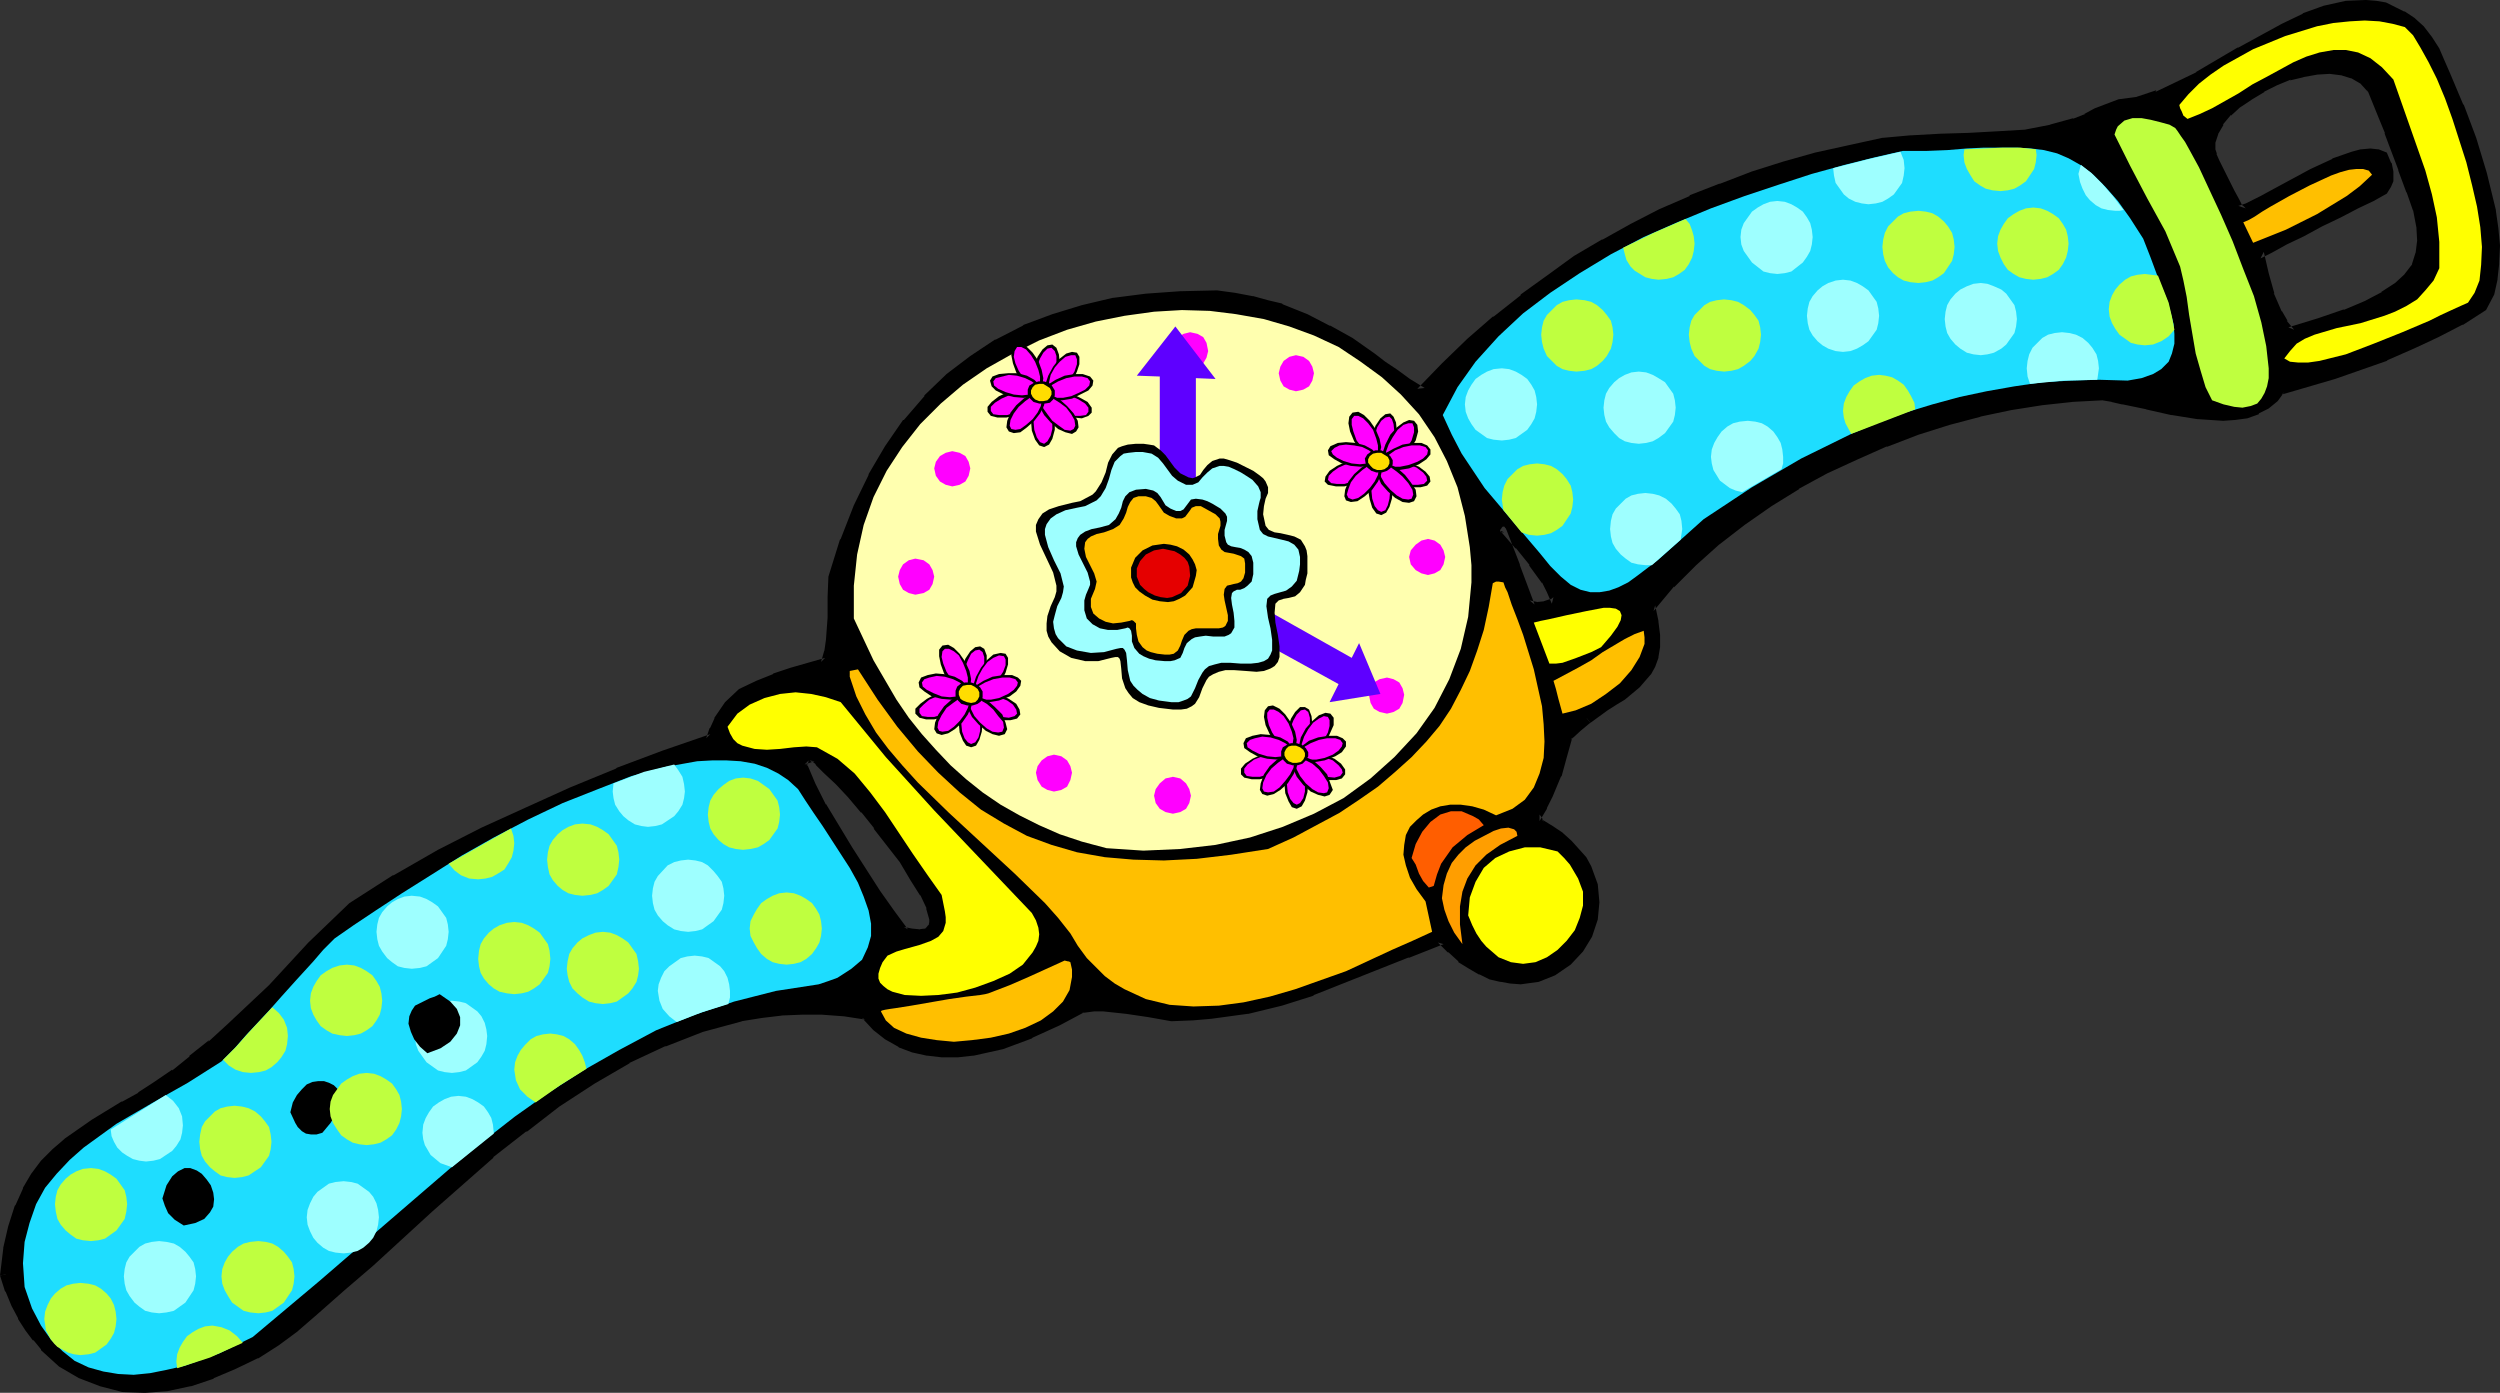 <?xml version="1.0" encoding="UTF-8" standalone="no"?>
<svg
   version="1.0"
   width="130.322mm"
   height="72.606mm"
   id="svg170"
   sodipodi:docname="Watch.wmf"
   xmlns:inkscape="http://www.inkscape.org/namespaces/inkscape"
   xmlns:sodipodi="http://sodipodi.sourceforge.net/DTD/sodipodi-0.dtd"
   xmlns="http://www.w3.org/2000/svg"
   xmlns:svg="http://www.w3.org/2000/svg">
  <rect width="100%" height="100%" fill="#333333" stroke="none"/>
  <sodipodi:namedview
     id="namedview170"
     pagecolor="#ffffff"
     bordercolor="#000000"
     borderopacity="0.25"
     inkscape:showpageshadow="2"
     inkscape:pageopacity="0.0"
     inkscape:pagecheckerboard="0"
     inkscape:deskcolor="#d1d1d1"
     inkscape:document-units="mm" />
  <defs
     id="defs1">
    <pattern
       id="WMFhbasepattern"
       patternUnits="userSpaceOnUse"
       width="6"
       height="6"
       x="0"
       y="0" />
  </defs>
  <path
     style="fill:#000000;fill-opacity:1;fill-rule:evenodd;stroke:none"
     d="m 157.883,150.623 1.778,4.202 2.101,4.202 5.171,8.565 5.494,8.565 2.747,3.879 2.747,3.717 1.616,0.323 1.616,0.162 1.131,-0.162 0.808,-0.323 0.485,-0.485 0.485,-0.646 0.162,-0.808 v -0.97 l -0.646,-2.263 -1.293,-2.747 -1.939,-3.071 -2.101,-3.555 -5.171,-6.626 -2.586,-3.232 -2.586,-3.071 -2.424,-2.747 -2.424,-2.101 -1.616,-1.616 -0.808,-0.646 -0.485,-0.323 -1.939,0.646 -0.162,0.646 z M 1.131,251.146 l 0.646,-5.01 0.97,-4.202 1.293,-4.04 1.454,-3.232 1.616,-2.747 1.939,-2.586 2.101,-2.101 2.262,-1.939 5.333,-3.717 5.818,-3.555 3.232,-1.778 3.232,-2.101 3.555,-2.424 3.394,-2.747 3.878,-2.909 3.878,-3.555 8.08,-7.596 7.757,-8.404 7.918,-7.757 8.565,-5.333 8.726,-5.01 8.565,-4.364 8.888,-4.04 8.565,-3.879 9.05,-3.717 9.05,-3.394 9.373,-3.232 0.646,-1.939 0.808,-1.778 1.939,-2.909 2.586,-2.424 3.232,-1.616 3.232,-1.293 3.394,-1.131 6.787,-1.939 0.646,-2.263 0.323,-2.263 0.323,-4.364 v -4.202 l 0.323,-3.879 2.101,-7.111 2.586,-6.626 2.909,-5.98 3.232,-5.495 3.555,-5.172 4.04,-4.687 4.202,-4.04 4.686,-3.555 4.848,-3.232 5.333,-2.747 5.656,-2.101 5.979,-1.778 5.979,-1.455 6.302,-0.808 6.787,-0.485 6.949,-0.162 3.555,0.485 3.394,0.646 2.909,0.808 2.747,0.646 4.848,1.939 4.363,2.263 4.363,2.424 4.363,3.071 2.101,1.616 2.424,1.616 2.424,1.778 2.909,1.778 4.848,-5.01 5.01,-4.848 5.01,-4.364 5.333,-4.202 5.171,-3.717 5.333,-3.879 5.494,-3.232 5.494,-3.071 5.656,-2.909 5.979,-2.586 5.818,-2.263 6.302,-2.263 6.141,-2.101 6.302,-1.778 6.626,-1.455 6.626,-1.455 5.333,-0.485 5.818,-0.323 5.494,-0.162 5.818,-0.323 5.494,-0.323 5.01,-0.97 4.686,-1.293 2.424,-0.97 1.939,-1.131 4.525,-1.616 3.555,-0.485 3.878,-1.131 4.04,-1.939 4.04,-1.939 8.242,-4.848 8.565,-4.687 4.04,-1.939 4.04,-1.455 4.202,-0.97 3.717,-0.162 1.939,0.162 1.778,0.323 1.778,0.808 1.616,0.808 1.939,1.293 1.616,1.455 1.454,1.939 1.454,2.101 0.97,2.263 1.131,2.586 2.586,6.141 2.424,6.464 2.101,6.949 1.616,7.273 0.485,3.394 0.485,3.394 -0.323,3.232 -0.323,3.071 -0.646,2.909 -1.131,2.586 -4.363,2.747 -4.686,2.424 -4.848,2.263 -5.171,2.263 -10.181,3.555 -10.504,3.071 -1.293,1.616 -1.616,1.293 -1.778,0.97 -2.101,0.808 -2.262,0.323 -2.262,0.162 -4.848,-0.323 -5.01,-0.808 -5.01,-1.131 -4.686,-0.97 -2.101,-0.485 -1.939,-0.323 -6.141,0.323 -5.979,0.646 -6.141,0.97 -6.141,1.293 -6.141,1.616 -6.141,1.939 -6.302,2.424 -5.818,2.586 -5.979,2.747 -5.656,3.071 -5.494,3.394 -5.333,3.555 -5.01,4.04 -4.686,4.202 -4.363,4.364 -4.04,4.687 0.646,3.071 0.323,2.586 v 2.101 l -0.323,1.939 -0.485,1.616 -0.808,1.293 -2.101,2.424 -2.747,2.101 -1.616,1.131 -1.778,1.131 -3.555,2.586 -1.939,1.616 -1.939,1.778 -1.131,4.04 -0.97,3.555 -1.616,3.879 -1.131,2.263 -1.454,2.424 0.485,0.646 0.323,0.646 2.101,1.293 1.939,1.293 1.616,1.455 1.454,1.455 1.131,1.616 1.131,1.778 1.131,3.232 0.323,3.232 -0.323,3.232 -0.97,3.071 -1.939,2.747 -2.101,2.424 -2.747,1.939 -3.07,1.131 -3.232,0.485 -1.939,-0.162 -1.778,-0.323 -2.101,-0.485 -1.778,-0.808 -1.939,-1.131 -2.101,-1.293 -1.939,-1.778 -1.939,-1.939 -6.949,2.586 -6.464,2.747 -12.282,4.848 -6.141,1.939 -6.626,1.616 -7.11,0.97 -3.717,0.323 -3.878,0.162 -4.525,-0.808 -4.363,-0.646 -4.525,-0.485 h -2.101 l -2.424,0.323 -4.686,2.586 -5.333,2.424 -5.656,2.101 -5.818,1.293 -2.909,0.323 h -2.909 l -2.747,-0.323 -2.909,-0.646 -2.586,-0.97 -2.424,-1.455 -2.262,-1.778 -2.101,-2.263 -4.202,-0.646 -4.363,-0.323 h -4.04 l -4.04,0.162 -4.04,0.485 -4.04,0.646 -7.757,2.101 -7.434,2.747 -7.272,3.555 -6.949,4.04 -6.949,4.525 -6.464,4.848 -6.626,5.333 -12.12,10.666 -11.635,10.666 -5.656,4.848 -5.494,4.848 -3.555,3.071 -3.717,2.747 -4.04,2.586 -4.363,2.101 -4.202,1.778 -4.363,1.455 -4.525,0.808 -4.363,0.323 -4.202,-0.162 -4.202,-0.97 -4.04,-1.455 -3.717,-2.263 -3.394,-3.071 -1.454,-1.778 -1.454,-1.939 -1.454,-2.263 -1.293,-2.424 -1.131,-2.747 z M 435.35,29.737 l 0.323,0.97 0.646,1.455 1.939,3.879 0.97,1.939 0.97,1.778 0.646,1.293 0.485,0.646 1.454,-0.485 1.454,-0.808 1.616,-0.808 1.778,-0.97 8.08,-4.364 4.202,-1.939 3.717,-1.293 1.778,-0.485 1.616,-0.162 1.293,0.162 1.131,0.323 0.646,1.616 0.323,1.455 v 1.616 l -0.323,0.808 -0.646,0.97 -2.262,1.293 -3.07,1.455 -3.394,1.778 -3.717,1.778 -3.555,1.939 -3.394,1.616 -2.909,1.616 -2.262,1.131 0.97,4.202 1.131,4.04 1.616,3.717 1.131,1.939 1.454,1.778 5.818,-1.778 5.171,-1.778 4.202,-1.778 3.394,-1.778 2.747,-1.778 2.101,-1.939 1.616,-2.101 0.808,-2.586 0.323,-2.586 -0.162,-2.909 -0.646,-3.394 -1.131,-3.717 -1.778,-4.364 -1.778,-4.687 -0.97,-2.586 -1.131,-2.747 -2.424,-5.98 -1.616,-1.616 -1.939,-1.131 -2.101,-0.646 -2.586,-0.323 -2.747,0.162 -2.747,0.485 -2.747,0.646 -2.747,1.131 -2.586,1.131 -2.424,1.616 -2.424,1.616 -1.939,1.778 -1.616,1.939 -1.131,1.939 -0.646,1.939 z m -140.107,74.018 3.07,7.919 2.909,7.757 1.616,0.323 1.616,-0.162 1.454,-0.485 0.808,-0.646 -0.97,-2.263 -0.97,-1.939 -2.586,-3.555 -2.747,-3.394 -3.07,-3.555 z"
     id="path1" />
  <path
     style="fill:#000000;fill-opacity:1;fill-rule:evenodd;stroke:none"
     d="m 156.752,150.623 1.939,4.687 2.101,4.202 v 0.162 l 5.171,8.565 5.494,8.565 2.747,3.879 3.07,4.04 2.101,0.485 1.778,0.162 1.454,-0.162 1.131,-0.485 0.646,-0.646 0.162,-0.162 0.485,-0.808 0.323,-1.131 v -1.293 l -0.646,-2.424 -0.162,-0.162 -1.293,-2.747 v -0.162 l -1.778,-3.071 -2.262,-3.555 -5.171,-6.626 h -0.162 l -2.586,-3.232 v -0.162 l -2.586,-3.071 -2.424,-2.747 -2.424,-2.101 -1.616,-1.616 h -0.162 l -0.808,-0.646 v -0.162 l -0.97,-0.485 -2.909,0.97 -0.485,1.131 -0.162,0.808 2.262,0.323 0.162,-0.485 0.162,-0.646 -0.808,0.808 1.939,-0.646 -0.97,-0.162 0.485,0.323 v -0.162 l 0.808,0.646 h -0.162 l 1.616,1.616 2.424,2.263 2.424,2.586 2.586,3.071 v -0.162 l 2.586,3.232 h -0.162 l 5.171,6.626 2.101,3.555 1.939,3.071 v -0.162 l 1.293,2.747 -0.162,-0.162 0.646,2.263 v -0.323 0.97 -0.162 l -0.162,0.808 0.162,-0.485 -0.485,0.646 0.162,-0.162 -0.485,0.485 0.323,-0.162 -0.808,0.323 0.323,-0.162 -1.131,0.162 h 0.323 l -1.616,-0.162 -1.616,-0.323 0.808,0.485 -2.747,-3.717 -2.747,-3.879 -5.494,-8.565 -5.171,-8.565 v 0.162 l -2.101,-4.202 -1.778,-4.202 0.162,0.808 z"
     id="path2" />
  <path
     style="fill:#000000;fill-opacity:1;fill-rule:evenodd;stroke:none"
     d="m 2.262,250.822 v 0.485 l 0.646,-5.01 v 0.162 l 0.97,-4.202 1.293,-4.04 -0.162,0.162 1.454,-3.232 v 0.162 l 1.616,-2.747 1.939,-2.586 -0.162,0.162 2.101,-2.101 2.262,-1.939 -0.162,0.162 5.333,-3.555 5.818,-3.717 h -0.162 l 3.232,-1.778 h 0.162 l 3.232,-2.101 3.555,-2.424 v -0.162 l 3.394,-2.747 v 0.162 l 3.878,-2.909 0.162,-0.162 3.878,-3.555 8.08,-7.596 7.757,-8.404 7.918,-7.757 -0.162,0.162 8.565,-5.333 h -0.162 l 8.726,-5.01 8.565,-4.364 8.888,-4.04 8.565,-3.879 9.05,-3.717 -0.162,0.162 9.05,-3.394 9.858,-3.555 0.97,-2.424 -0.162,0.162 0.808,-1.778 v 0.162 l 1.939,-2.909 -0.162,0.162 2.586,-2.263 -0.323,0.162 3.232,-1.778 3.232,-1.293 -0.162,0.162 3.394,-1.131 7.434,-2.101 0.97,-2.909 v -0.162 l 0.323,-2.263 0.323,-4.364 v -4.364 l 0.162,-3.879 v 0.323 l 2.101,-7.111 -0.162,0.162 2.586,-6.626 2.909,-5.98 v 0.162 l 3.232,-5.495 3.555,-5.172 h -0.162 l 4.04,-4.687 v 0.162 l 4.202,-4.04 -0.162,0.162 4.686,-3.555 5.01,-3.232 h -0.162 l 5.171,-2.747 -0.162,0.162 5.656,-2.101 5.979,-1.778 5.979,-1.455 h -0.162 l 6.302,-0.808 6.787,-0.485 h -0.162 l 6.949,-0.162 h -0.162 l 3.555,0.485 3.394,0.646 h -0.162 l 2.909,0.808 2.747,0.646 -0.162,-0.162 4.848,1.939 4.363,2.263 h -0.162 l 4.363,2.424 4.363,3.071 2.101,1.616 2.424,1.616 2.424,1.778 3.717,2.263 5.494,-5.656 5.01,-4.848 5.171,-4.364 h -0.162 l 5.171,-4.202 v 0.162 l 5.171,-3.717 5.333,-3.717 5.494,-3.394 h -0.162 l 5.494,-3.071 5.818,-2.909 5.818,-2.586 v 0.162 l 5.818,-2.263 h -0.162 l 6.302,-2.263 6.141,-2.101 6.302,-1.778 6.626,-1.455 6.626,-1.455 h -0.162 l 5.333,-0.485 h -0.162 l 5.818,-0.323 5.494,-0.162 5.818,-0.323 5.494,-0.323 h 0.162 l 5.01,-0.97 h 0.162 l 4.686,-1.293 0.162,-0.162 2.424,-0.97 h 0.162 l 1.939,-1.131 -0.323,0.162 4.525,-1.616 h -0.162 l 3.555,-0.485 h 0.162 l 3.878,-1.131 0.162,-0.162 4.04,-1.778 4.04,-2.101 h 0.162 l 8.242,-4.848 h -0.162 l 8.565,-4.687 4.04,-1.939 -0.162,0.162 4.04,-1.455 4.202,-0.97 h -0.323 l 3.717,-0.162 h -0.162 l 1.939,0.162 1.778,0.323 -0.323,-0.162 1.778,0.808 1.616,0.808 h -0.162 l 1.778,1.293 -0.162,-0.162 1.778,1.455 -0.162,-0.162 1.454,1.939 1.454,2.101 v -0.162 l 0.97,2.263 1.131,2.586 2.586,6.141 -0.162,-0.162 2.424,6.464 2.101,6.949 1.616,7.273 v -0.162 l 0.485,3.394 0.323,3.394 v -0.162 l -0.162,3.232 v -0.162 l -0.323,3.071 v -0.162 l -0.646,2.909 0.162,-0.162 -1.131,2.586 0.323,-0.485 -4.363,2.747 h 0.162 l -4.686,2.424 -5.01,2.263 -5.01,2.101 0.162,-0.162 -10.181,3.717 -10.827,3.232 -1.454,1.939 0.162,-0.162 -1.616,1.293 0.162,-0.162 -1.778,0.97 V 79.352 l -2.262,0.808 h 0.323 l -2.101,0.323 -2.262,0.162 h 0.162 l -4.848,-0.323 h 0.162 l -5.01,-0.808 h 0.162 l -5.01,-1.131 h -0.162 l -4.686,-0.97 h 0.162 l -2.101,-0.485 h -0.162 l -2.101,-0.323 -6.141,0.323 h -0.162 l -5.979,0.646 -6.141,0.97 -6.141,1.293 h -0.162 l -6.141,1.616 -6.141,1.939 -6.302,2.263 -0.162,0.162 -5.818,2.747 -5.979,2.747 -5.656,3.071 h -0.162 l -5.494,3.394 -5.333,3.555 -5.01,4.04 -0.162,0.162 -4.686,4.202 -4.363,4.364 v 0.162 l -4.363,5.01 0.646,3.717 v -0.162 l 0.323,2.586 v -0.162 2.101 -0.162 l -0.323,1.939 v -0.162 l -0.485,1.616 0.162,-0.323 -0.808,1.293 0.162,-0.162 -2.101,2.424 0.162,-0.162 -2.747,2.101 -1.616,0.97 -1.778,1.293 -3.555,2.586 1.454,1.778 -0.162,0.162 3.555,-2.586 1.778,-1.131 1.616,-0.97 2.909,-2.424 2.101,-2.424 0.162,-0.162 0.808,-1.455 0.646,-1.778 v -0.162 l 0.323,-1.939 v -0.162 -2.101 -0.162 l -0.323,-2.586 v -0.162 l -0.646,-3.071 -0.323,1.131 4.04,-4.848 v 0.162 l 4.363,-4.364 4.686,-4.202 -0.162,0.162 5.01,-3.879 5.333,-3.717 5.494,-3.394 h -0.162 l 5.656,-3.071 5.979,-2.747 5.818,-2.586 -0.162,0.162 6.302,-2.424 6.141,-1.939 6.141,-1.616 h -0.162 l 6.141,-1.293 6.141,-0.97 5.979,-0.646 h -0.162 l 6.141,-0.323 h -0.162 l 1.939,0.323 h -0.162 l 2.101,0.485 h 0.162 l 4.686,0.97 h -0.162 l 5.01,1.131 h 0.162 l 5.01,0.808 h 0.162 l 4.848,0.323 h 0.162 l 2.262,-0.162 2.424,-0.323 2.262,-0.808 v -0.162 l 1.939,-0.97 1.778,-1.455 1.293,-1.778 -0.485,0.485 10.504,-3.071 10.181,-3.555 0.162,-0.162 5.171,-2.263 4.848,-2.263 4.686,-2.424 h 0.162 l 4.525,-2.909 1.616,-3.071 0.646,-2.909 v -0.162 l 0.323,-2.909 v -0.323 l 0.162,-3.232 v -0.162 l -0.323,-3.394 -0.485,-3.394 v -0.162 l -1.778,-7.273 -2.101,-6.949 -2.424,-6.464 -0.162,-0.162 -2.586,-6.141 -1.131,-2.586 -0.97,-2.263 -1.454,-2.263 -1.616,-2.101 -1.616,-1.455 -0.162,-0.162 -1.939,-1.293 h -0.162 l -1.616,-0.808 -1.939,-0.97 -1.939,-0.323 L 466.215,0 h -0.162 l -3.878,0.162 -4.363,0.97 -4.04,1.455 -0.162,0.162 -4.04,1.939 -8.565,4.687 h -0.162 l -8.242,4.848 h 0.162 l -4.04,1.939 -4.04,1.939 0.162,-0.323 -3.878,1.293 h 0.162 l -3.717,0.485 -4.686,1.778 -2.101,1.131 h 0.162 l -2.424,0.97 0.162,-0.162 -4.686,1.293 h 0.162 l -5.01,0.97 h 0.162 l -5.494,0.323 -5.818,0.323 -5.494,0.162 -5.818,0.323 h -0.162 l -5.333,0.485 h -0.162 l -6.626,1.455 -6.626,1.455 -6.302,1.778 -6.141,1.939 -6.302,2.424 h -0.162 l -5.818,2.263 v 0.162 l -5.979,2.586 -5.656,2.909 -5.494,3.071 h -0.162 l -5.494,3.232 -5.333,3.879 -5.171,3.717 v 0.162 l -5.333,4.202 h -0.162 l -5.01,4.364 -5.01,4.848 -4.848,5.01 1.454,-0.162 -2.909,-1.778 -2.424,-1.778 -2.424,-1.616 -2.101,-1.616 -4.363,-3.071 -4.363,-2.424 h -0.162 l -4.363,-2.263 -4.848,-1.939 -0.162,-0.162 -2.747,-0.646 -2.909,-0.808 h -0.162 l -3.394,-0.646 -3.555,-0.485 h -0.162 l -6.949,0.162 h -0.162 l -6.787,0.485 -6.302,0.808 h -0.162 l -6.141,1.455 -5.818,1.778 -5.656,2.101 -0.162,0.162 -5.333,2.747 h -0.162 l -4.848,3.232 -4.686,3.555 -0.162,0.162 -4.202,4.04 v 0.162 l -4.04,4.687 h -0.162 l -3.555,5.172 -3.232,5.495 v 0.162 l -2.909,5.98 -2.586,6.626 -0.162,0.162 -2.262,7.273 -0.162,4.04 v 4.202 -0.162 l -0.323,4.364 -0.323,2.263 v -0.162 l -0.646,2.263 0.808,-0.808 -6.787,1.939 -3.394,1.131 -0.162,0.162 -3.232,1.293 -3.394,1.616 -2.747,2.586 -2.101,3.071 v 0.162 l -0.808,1.778 -0.162,0.162 -0.646,1.939 0.808,-0.808 -9.373,3.232 -9.05,3.394 -0.162,0.162 -9.05,3.717 -8.565,3.879 -8.888,4.04 -8.565,4.364 -8.726,5.01 h -0.162 l -8.565,5.495 -8.08,7.757 -7.757,8.404 -8.08,7.596 -3.878,3.555 0.162,-0.323 -3.878,3.071 v 0.162 l -3.394,2.747 v -0.162 l -3.555,2.424 -3.232,2.101 h 0.162 l -3.232,1.778 h -0.162 l -5.818,3.555 -5.333,3.717 -0.162,0.162 -2.262,1.939 -2.101,2.101 -0.162,0.162 -1.939,2.586 -1.616,2.747 v 0.162 l -1.454,3.232 -0.162,0.162 -1.293,4.04 -0.97,4.202 v 0.162 L 0,251.307 Z"
     id="path3" />
  <path
     style="fill:#000000;fill-opacity:1;fill-rule:evenodd;stroke:none"
     d="m 311.888,140.603 -0.162,0.162 -1.939,1.616 -2.101,1.939 -1.293,4.364 -0.97,3.555 0.162,-0.162 -1.616,3.879 -1.131,2.263 v -0.162 l -1.778,3.071 0.808,1.293 v -0.162 l 0.485,0.97 2.262,1.455 1.939,1.293 -0.162,-0.162 1.616,1.455 1.454,1.455 -0.162,-0.162 1.131,1.616 0.97,1.778 -0.162,-0.323 1.293,3.232 v -0.162 l 0.323,3.232 v -0.323 l -0.323,3.232 v -0.162 l -1.131,3.071 0.323,-0.323 -1.939,2.747 0.162,-0.162 -2.101,2.424 0.162,-0.162 -2.747,1.939 0.323,-0.162 -3.07,1.131 h 0.162 l -3.232,0.485 h 0.323 l -1.939,-0.162 -1.778,-0.323 h 0.162 l -2.101,-0.485 0.162,0.162 -1.778,-0.808 h 0.162 l -1.939,-1.131 -2.101,-1.455 v 0.162 l -1.939,-1.616 h 0.162 l -2.424,-2.424 -7.595,2.747 -0.162,0.162 -18.746,7.596 0.162,-0.162 -6.141,1.939 -6.626,1.616 h 0.162 l -7.11,0.97 -3.717,0.323 h 0.162 l -3.878,0.162 h 0.162 l -4.525,-0.808 -4.363,-0.646 -4.525,-0.485 h -2.424 l -2.586,0.323 -4.848,2.747 -5.333,2.424 0.162,-0.162 -5.818,1.939 -5.656,1.455 h 0.162 l -2.909,0.323 h 0.162 -2.909 0.162 l -2.747,-0.323 h 0.162 l -2.909,-0.808 -2.586,-0.97 0.162,0.162 -2.424,-1.293 h 0.162 l -2.262,-1.778 0.162,0.162 -2.424,-2.424 -4.525,-0.808 -4.363,-0.323 h -4.202 l -4.04,0.162 h -0.162 l -4.04,0.485 -4.04,0.646 h -0.162 l -7.757,2.101 -7.434,2.747 -0.162,0.162 -7.272,3.555 h -0.162 l -6.949,4.04 -6.949,4.525 -6.464,4.848 v 0.162 l -6.626,5.333 h -0.162 l -12.12,10.666 -11.635,10.666 -5.818,4.848 -5.333,4.848 -3.555,3.071 0.162,-0.162 -3.717,2.747 -4.202,2.586 h 0.162 l -4.202,2.101 -4.202,1.778 0.162,-0.162 -4.363,1.455 h 0.162 l -4.525,0.808 -4.363,0.323 h 0.162 l -4.202,-0.162 h 0.323 l -4.202,-0.97 -4.04,-1.455 0.323,0.162 -3.717,-2.263 0.162,0.162 -3.394,-3.071 v 0.162 L 8.242,262.782 h 0.162 l -1.454,-1.939 -1.454,-2.263 v 0.162 L 4.202,256.317 3.07,253.57 3.232,253.731 2.262,250.822 0,251.307 l 0.97,3.071 0.162,0.162 1.131,2.747 1.293,2.424 v 0.162 l 1.454,2.263 1.454,1.939 h 0.162 l 1.454,1.778 v 0.162 l 3.555,3.232 3.878,2.263 4.202,1.616 4.363,1.131 4.363,0.162 h 0.162 l 4.363,-0.323 4.525,-0.97 h 0.162 l 4.363,-1.455 0.162,-0.162 4.202,-1.778 4.363,-2.101 h 0.162 l 4.04,-2.586 3.717,-2.747 0.162,-0.162 3.555,-3.071 5.494,-4.848 5.656,-4.848 11.635,-10.666 12.12,-10.666 h -0.162 l 6.626,-5.172 v 0.162 l 6.464,-5.01 6.949,-4.525 6.949,-4.04 h -0.162 l 7.272,-3.394 -0.162,0.162 7.434,-2.909 7.757,-2.101 h -0.162 l 4.04,-0.646 4.04,-0.485 h -0.162 l 4.04,-0.162 h 4.04 -0.162 l 4.363,0.323 4.202,0.646 -0.646,-0.323 2.101,2.263 0.162,0.162 2.262,1.778 2.586,1.455 0.162,0.162 2.586,0.97 2.909,0.646 h 0.162 l 2.747,0.323 h 0.162 2.909 0.162 l 2.909,-0.323 h 0.162 l 5.818,-1.293 5.656,-2.101 0.162,-0.162 5.333,-2.424 4.848,-2.586 -0.485,0.162 2.424,-0.323 h -0.162 2.101 -0.162 l 4.525,0.485 4.363,0.646 4.525,0.808 4.04,-0.162 h 0.162 l 3.717,-0.323 7.11,-0.97 h 0.162 l 6.626,-1.616 6.141,-1.939 0.162,-0.162 18.746,-7.434 -0.162,0.162 6.949,-2.747 -1.131,-0.323 1.939,1.939 h 0.162 l 1.939,1.778 v 0.162 l 2.101,1.293 1.939,1.131 h 0.162 l 1.939,0.97 2.101,0.485 h 0.162 l 1.778,0.323 2.101,0.162 3.555,-0.485 3.232,-1.293 3.07,-2.101 2.424,-2.586 1.778,-2.909 1.131,-3.394 0.323,-3.394 -0.323,-3.555 -1.293,-3.555 -0.97,-1.778 -1.454,-1.616 -1.454,-1.616 -1.616,-1.455 -0.162,-0.162 -1.939,-1.293 -2.101,-1.293 0.323,0.485 -0.323,-0.808 -0.485,-0.646 v 1.293 l 1.454,-2.424 v -0.162 l 1.131,-2.263 1.616,-3.879 0.162,-0.162 0.97,-3.555 1.131,-4.04 -0.323,0.485 1.939,-1.778 1.939,-1.616 z"
     id="path4" />
  <path
     style="fill:#000000;fill-opacity:1;fill-rule:evenodd;stroke:none"
     d="m 434.219,29.898 0.323,1.131 0.162,0.162 0.646,1.455 1.939,3.879 0.97,1.939 0.97,1.778 0.646,1.455 1.131,1.293 2.101,-0.646 0.162,-0.162 1.454,-0.808 1.616,-0.808 1.778,-0.97 8.08,-4.202 4.202,-2.101 -0.162,0.162 3.717,-1.293 1.778,-0.485 h -0.162 l 1.616,-0.162 h -0.323 l 1.293,0.162 h -0.162 l 1.131,0.323 -0.646,-0.646 0.646,1.616 -0.162,-0.162 0.323,1.455 v -0.323 1.616 l 0.162,-0.485 -0.323,0.808 v -0.162 l -0.646,0.97 0.485,-0.323 -2.262,1.293 -3.07,1.455 -3.394,1.778 -3.717,1.778 -3.555,1.939 -3.394,1.616 -5.818,3.232 0.97,5.01 1.131,4.04 0.162,0.162 1.616,3.717 v 0.162 l 1.131,1.939 h 0.162 l 1.939,2.424 6.464,-1.939 5.171,-1.778 0.162,-0.162 4.202,-1.778 3.394,-1.778 h 0.162 l 2.747,-1.778 0.162,-0.162 2.262,-1.939 1.616,-2.424 0.97,-2.747 0.323,-2.909 -0.162,-2.909 V 44.443 l -0.646,-3.394 v -0.162 l -1.131,-3.717 v -0.162 l -1.778,-4.364 v 0.162 l -1.778,-4.687 -0.97,-2.586 -0.162,-0.162 -1.131,-2.747 -2.424,-6.141 -1.939,-1.939 -2.101,-1.131 -2.424,-0.808 -2.747,-0.323 -2.747,0.162 h -0.162 l -2.747,0.485 h -0.162 l -2.747,0.646 -0.162,0.162 -2.747,1.131 -2.586,1.131 h -0.162 l -2.424,1.455 -2.424,1.778 -0.162,0.162 -1.939,1.778 v 0.162 l -1.616,1.939 h -0.162 l -1.131,2.101 -0.808,2.263 v 2.263 l 2.262,-0.162 v -1.939 0.323 l 0.646,-1.939 -0.162,0.323 1.131,-1.939 h -0.162 l 1.616,-1.939 v 0.162 l 1.939,-1.778 -0.162,0.162 2.424,-1.616 2.424,-1.455 h -0.162 l 2.586,-1.293 2.747,-1.131 -0.162,0.162 2.747,-0.646 h -0.162 l 2.747,-0.485 h -0.162 l 2.747,-0.162 h -0.162 l 2.586,0.323 h -0.162 l 2.101,0.646 -0.323,-0.162 1.939,1.131 -0.162,-0.162 1.616,1.778 -0.162,-0.485 2.424,5.98 1.131,2.747 -0.162,-0.162 0.97,2.586 1.778,4.687 v 0.162 l 1.616,4.364 v -0.162 l 1.293,3.717 v -0.162 l 0.646,3.394 v -0.162 l 0.162,2.909 v -0.162 l -0.323,2.586 v -0.162 l -0.808,2.586 0.162,-0.323 -1.616,2.101 0.162,-0.162 -2.101,1.939 0.162,-0.162 -2.747,1.778 h 0.162 l -3.394,1.778 -4.202,1.778 0.162,-0.162 -5.171,1.778 -5.818,1.778 1.131,0.485 -1.454,-1.778 h 0.162 l -1.131,-1.939 v 0.162 l -1.616,-3.717 0.162,0.162 -1.131,-4.04 -0.97,-4.202 -0.646,1.293 2.262,-1.131 2.909,-1.616 3.394,-1.616 3.555,-1.939 3.717,-1.778 3.394,-1.778 3.07,-1.455 2.586,-1.455 0.808,-1.293 0.485,-1.131 v -1.939 l -0.323,-1.616 -0.162,-0.162 -0.808,-1.939 -1.616,-0.646 h -0.162 l -1.454,-0.162 -1.778,0.162 h -0.162 l -1.778,0.485 -3.717,1.293 -0.162,0.162 -4.202,1.939 -8.08,4.364 -1.778,0.97 -1.616,0.808 -1.616,0.808 0.323,-0.162 -1.454,0.485 1.454,0.485 -0.646,-0.646 v 0.162 l -0.646,-1.293 -0.97,-1.778 -0.97,-1.939 -1.939,-3.879 -0.646,-1.455 0.162,0.162 -0.323,-0.97 v 0.323 z"
     id="path5" />
  <path
     style="fill:#000000;fill-opacity:1;fill-rule:evenodd;stroke:none"
     d="m 293.465,102.462 3.717,9.697 v -0.162 l 3.232,8.565 2.424,0.485 1.778,-0.162 1.778,-0.646 1.616,-1.455 -1.293,-3.071 -0.97,-1.939 v -0.162 l -2.586,-3.555 h -0.162 l -2.747,-3.394 v -0.162 l -3.394,-3.879 -3.394,-0.162 1.778,2.424 h 1.131 l -0.808,-0.323 3.07,3.555 v -0.162 l 2.747,3.394 h -0.162 l 2.586,3.555 v -0.162 l 0.97,1.939 0.97,2.263 0.323,-1.293 -0.808,0.646 0.323,-0.323 -1.454,0.485 h 0.162 l -1.616,0.162 h 0.323 l -1.616,-0.323 0.97,0.808 -2.909,-7.757 v -0.162 l -3.07,-7.919 -1.131,1.616 z"
     id="path6" />
  <path
     style="fill:#1eddff;fill-opacity:1;fill-rule:evenodd;stroke:none"
     d="m 4.848,253.57 -0.323,-4.687 0.323,-4.202 0.97,-3.717 1.293,-3.717 1.778,-3.232 2.262,-2.747 2.586,-2.747 2.747,-2.424 6.464,-4.687 6.949,-4.04 3.394,-1.939 3.717,-2.101 6.626,-4.202 2.586,-2.586 2.262,-2.586 4.525,-4.848 2.424,-2.747 2.909,-3.232 3.394,-3.717 1.939,-2.263 2.262,-2.263 3.717,-2.586 4.363,-2.909 5.171,-3.394 5.656,-3.555 6.141,-3.879 6.302,-3.555 6.787,-3.555 6.787,-3.232 6.949,-2.747 6.626,-2.586 6.626,-1.778 6.302,-1.131 2.909,-0.162 h 2.909 l 2.747,0.162 2.747,0.485 2.424,0.808 2.262,1.131 1.939,1.293 1.939,1.778 1.454,2.263 1.616,2.424 1.778,2.586 1.778,2.747 3.555,5.495 1.616,2.909 1.131,2.747 0.97,2.747 0.485,2.586 v 2.424 l -0.646,2.263 -1.131,2.424 -2.101,1.778 -2.747,1.778 -1.778,0.646 -1.939,0.646 -8.403,1.293 -8.242,2.101 -7.757,2.586 -7.595,3.071 -7.272,3.879 -7.11,4.04 -6.787,4.364 -6.626,4.687 -6.626,5.172 -6.302,5.172 -12.766,10.99 -12.928,11.151 -13.09,10.99 -6.626,3.232 -6.787,2.424 -3.555,0.808 -3.232,0.646 -3.232,0.323 -3.07,-0.162 -2.909,-0.485 -2.909,-0.808 -2.747,-1.293 -2.424,-1.939 -2.262,-2.263 -1.939,-2.747 -1.778,-3.394 z"
     id="path7" />
  <path
     style="fill:#9effff;fill-opacity:1;fill-rule:evenodd;stroke:none"
     d="m 132.835,150.623 0.808,1.131 0.808,1.293 0.323,1.455 0.162,1.455 -0.162,1.293 -0.323,1.293 -0.808,1.293 -0.808,0.97 -2.424,1.616 -1.293,0.323 -1.454,0.162 -1.293,-0.162 -1.293,-0.323 -1.293,-0.808 -0.97,-0.808 -0.808,-0.97 -0.808,-1.293 -0.323,-1.293 -0.162,-1.293 0.162,-1.616 5.979,-2.263 z"
     id="path8" />
  <path
     style="fill:#9effff;fill-opacity:1;fill-rule:evenodd;stroke:none"
     d="m 136.875,188.278 1.454,0.162 1.293,0.323 2.262,1.616 0.808,0.97 0.646,1.293 0.323,1.293 0.162,1.293 v 1.293 l -0.323,1.293 -5.171,1.616 -5.01,1.939 -1.454,-1.131 -1.293,-1.455 -0.646,-1.616 -0.323,-1.939 0.162,-1.293 0.485,-1.293 0.646,-1.293 0.97,-0.97 2.262,-1.616 1.293,-0.323 z"
     id="path9" />
  <path
     style="fill:#9effff;fill-opacity:1;fill-rule:evenodd;stroke:none"
     d="m 90.334,215.914 1.454,0.162 1.293,0.485 1.131,0.646 1.131,0.808 0.808,1.131 0.646,1.131 0.323,1.293 0.162,1.616 v 0.162 l -8.242,6.626 -2.262,-0.808 -1.939,-1.616 -1.131,-1.939 -0.323,-1.131 -0.162,-1.293 0.162,-1.616 0.485,-1.293 0.646,-1.131 0.808,-1.131 1.131,-0.808 1.131,-0.646 1.293,-0.485 z"
     id="path10" />
  <path
     style="fill:#9effff;fill-opacity:1;fill-rule:evenodd;stroke:none"
     d="m 32.643,215.752 1.454,1.131 1.131,1.455 0.646,1.616 0.162,1.778 -0.162,1.455 -0.323,1.293 -0.808,1.293 -0.808,0.97 -2.424,1.616 -1.293,0.323 -1.454,0.162 -1.293,-0.162 -1.293,-0.323 -1.131,-0.646 -0.97,-0.646 -0.97,-0.97 -0.646,-1.131 -0.485,-1.131 -0.162,-1.293 z"
     id="path11" />
  <path
     style="fill:#bfff3f;fill-opacity:1;fill-rule:evenodd;stroke:none"
     d="m 108.433,203.632 1.293,0.162 1.293,0.323 1.131,0.646 1.131,0.97 0.808,1.131 0.646,1.131 0.485,1.293 0.323,1.293 -5.171,3.232 -4.848,3.394 -1.616,-1.131 -1.454,-1.455 -0.808,-1.778 -0.323,-2.101 0.162,-1.455 0.485,-1.293 0.646,-1.131 0.808,-0.97 1.131,-1.131 1.131,-0.646 1.293,-0.323 z"
     id="path12" />
  <path
     style="fill:#bfff3f;fill-opacity:1;fill-rule:evenodd;stroke:none"
     d="m 15.837,252.762 1.616,0.162 1.293,0.323 1.131,0.646 1.131,0.97 0.808,0.97 0.646,1.293 0.323,1.293 0.162,1.455 -0.162,1.455 -0.323,1.293 -0.646,1.131 -0.808,1.131 -2.262,1.616 -1.293,0.323 -1.616,0.162 -1.293,-0.162 -1.131,-0.323 -2.101,-1.131 -0.646,-0.646 -0.646,-0.808 -0.97,-1.778 -0.323,-2.263 0.162,-1.455 0.485,-1.293 0.646,-1.293 0.808,-0.97 1.131,-0.97 1.131,-0.646 1.293,-0.323 z"
     id="path13" />
  <path
     style="fill:#bfff3f;fill-opacity:1;fill-rule:evenodd;stroke:none"
     d="m 41.854,261.166 1.778,0.323 1.616,0.646 1.454,1.131 1.131,1.293 -6.464,2.909 -6.464,2.101 -0.162,-1.293 0.162,-1.455 0.485,-1.293 0.646,-1.131 0.808,-1.131 1.131,-0.808 1.131,-0.646 1.293,-0.485 z"
     id="path14" />
  <path
     style="fill:#bfff3f;fill-opacity:1;fill-rule:evenodd;stroke:none"
     d="m 100.677,163.228 0.485,1.455 0.162,1.455 -0.162,1.455 -0.323,1.293 -0.646,1.131 -0.808,1.293 -1.293,0.808 -1.131,0.646 -1.293,0.323 -1.454,0.162 -1.778,-0.162 -1.616,-0.646 -1.293,-0.97 -1.131,-1.293 5.979,-3.394 z"
     id="path15" />
  <path
     style="fill:#bfff3f;fill-opacity:1;fill-rule:evenodd;stroke:none"
     d="m 53.651,198.46 1.293,1.131 0.97,1.293 0.646,1.616 0.162,1.616 -0.162,1.616 -0.323,1.293 -0.808,1.293 -0.808,0.97 -1.131,0.97 -1.131,0.646 -1.293,0.323 -1.616,0.162 -1.616,-0.162 -1.454,-0.485 -1.293,-0.808 -1.131,-1.131 2.586,-2.586 2.424,-2.747 z"
     id="path16" />
  <path
     style="fill:#000000;fill-opacity:1;fill-rule:evenodd;stroke:none"
     d="m 31.997,236.116 0.808,-2.586 1.131,-1.778 1.131,-0.97 1.293,-0.646 h 1.131 l 1.293,0.485 0.97,0.646 0.97,1.131 0.808,1.131 0.485,1.455 0.162,1.293 -0.162,1.455 -0.646,1.131 -1.131,1.293 -1.778,0.808 -2.262,0.485 -1.778,-1.131 -1.293,-1.293 -0.646,-1.455 z"
     id="path17" />
  <path
     style="fill:#000000;fill-opacity:1;fill-rule:evenodd;stroke:none"
     d="m 57.206,219.146 0.485,-1.939 0.808,-1.455 0.97,-1.131 0.97,-0.97 1.131,-0.485 1.131,-0.162 h 1.131 l 0.97,0.323 0.97,0.485 0.808,0.808 0.485,0.97 v 1.293 l -0.162,1.293 -0.808,1.455 -0.97,1.616 -1.616,1.939 -1.131,0.323 h -1.131 l -0.97,-0.162 -0.808,-0.485 -0.808,-0.808 -0.485,-0.808 z"
     id="path18" />
  <path
     style="fill:#ffff00;fill-opacity:1;fill-rule:evenodd;stroke:none"
     d="m 143.339,143.189 1.939,-2.586 2.424,-1.778 2.909,-1.293 3.07,-0.808 3.07,-0.323 3.07,0.323 2.909,0.646 2.909,0.97 8.888,10.828 9.534,10.505 19.23,20.202 0.808,1.455 0.485,1.455 0.162,1.293 -0.162,1.293 -0.485,1.131 -0.646,1.131 -1.939,2.424 -2.586,1.778 -3.232,1.455 -3.555,1.293 -3.555,0.97 -3.717,0.485 -3.394,0.162 -3.232,-0.162 -2.424,-0.646 -0.97,-0.485 -0.808,-0.646 -0.646,-0.646 -0.323,-0.808 v -0.97 l 0.323,-1.131 0.485,-1.131 0.97,-1.293 1.778,-0.808 1.616,-0.485 2.909,-0.808 2.262,-0.808 1.454,-0.808 0.97,-1.131 0.485,-1.616 v -1.131 l -0.162,-1.131 -0.646,-3.232 -2.747,-3.879 -2.909,-4.202 -5.494,-8.242 -2.909,-3.879 -3.07,-3.717 -3.394,-2.909 -4.04,-2.263 -2.101,-0.162 -2.424,0.162 -2.747,0.323 -2.586,0.162 -2.424,-0.162 -2.424,-0.646 -0.97,-0.485 -0.808,-0.808 -0.646,-1.131 z"
     id="path19" />
  <path
     style="fill:#ffbf00;fill-opacity:1;fill-rule:evenodd;stroke:none"
     d="m 173.558,199.268 0.162,-0.162 0.646,-0.162 0.97,-0.162 1.131,-0.162 3.07,-0.485 3.717,-0.646 3.717,-0.646 3.394,-0.485 2.747,-0.323 0.97,-0.162 0.646,-0.162 4.202,-1.616 3.717,-1.616 7.11,-3.232 0.646,0.162 h 0.162 l 0.323,0.162 0.323,1.455 v 1.455 l -0.485,2.586 -1.293,2.263 -1.939,1.939 -2.424,1.778 -3.07,1.455 -3.232,1.131 -3.555,0.808 -3.717,0.485 -3.555,0.323 -3.394,-0.323 -3.07,-0.485 -2.909,-0.808 -2.424,-1.131 -1.616,-1.455 z"
     id="path20" />
  <path
     style="fill:#ffbf00;fill-opacity:1;fill-rule:evenodd;stroke:none"
     d="m 167.417,133.33 v -1.131 l 1.616,-0.323 3.878,5.98 3.878,5.333 4.04,4.848 4.04,4.202 4.202,3.879 4.202,3.394 4.525,2.747 4.525,2.424 4.848,1.778 5.01,1.455 5.494,0.97 5.656,0.485 5.979,0.162 6.464,-0.323 6.787,-0.808 7.272,-1.131 5.01,-2.263 4.525,-2.424 4.525,-2.424 3.878,-2.586 3.717,-2.586 3.394,-2.909 3.232,-2.909 2.909,-3.071 2.586,-3.071 2.262,-3.394 1.939,-3.717 1.778,-3.717 1.454,-4.04 1.293,-4.04 0.97,-4.525 0.808,-4.687 0.646,-0.323 h 0.485 l 0.97,0.162 0.323,0.97 0.485,0.97 0.808,2.424 1.131,2.909 1.131,3.071 2.101,6.788 1.616,7.273 0.323,3.555 0.162,3.394 -0.162,3.232 -0.808,3.071 -1.131,2.747 -1.778,2.424 -2.424,1.778 -3.232,1.293 -2.424,-1.131 -2.262,-0.646 -2.262,-0.323 h -2.101 l -1.939,0.323 -1.778,0.646 -1.616,0.97 -1.293,1.131 -1.293,1.293 -0.808,1.616 -0.323,1.939 -0.162,1.939 0.485,2.101 0.808,2.424 1.293,2.263 1.778,2.424 1.293,5.98 -3.878,1.778 -4.04,1.778 -9.05,4.202 -10.019,3.555 -5.01,1.455 -5.171,1.131 -4.848,0.646 -5.01,0.162 -4.686,-0.323 -4.686,-1.131 -4.202,-1.939 -1.939,-1.131 -1.939,-1.455 -3.555,-3.555 -1.778,-2.424 -1.454,-2.424 -2.424,-3.071 -2.586,-2.909 -5.979,-5.818 -6.464,-5.98 -6.464,-5.98 -6.141,-5.98 -3.07,-3.394 -2.747,-3.232 -2.424,-3.232 -2.101,-3.555 -1.778,-3.555 z"
     id="path21" />
  <path
     style="fill:#ffffaf;fill-opacity:1;fill-rule:evenodd;stroke:none"
     d="m 168.225,121.856 v -6.465 l 0.646,-6.141 1.293,-5.818 1.939,-5.495 2.586,-5.172 3.07,-4.687 3.555,-4.525 4.04,-4.04 4.363,-3.717 4.686,-3.232 5.171,-2.909 5.171,-2.586 5.494,-2.101 5.656,-1.616 5.656,-1.131 5.818,-0.808 5.494,-0.323 5.494,0.162 5.171,0.646 5.494,0.97 5.01,1.455 4.848,1.778 4.848,2.263 4.363,2.909 4.202,3.071 3.717,3.394 3.555,3.879 3.07,4.525 2.424,4.687 2.101,5.172 1.454,5.656 0.97,6.141 0.323,3.555 v 3.394 l -0.323,3.394 -0.323,3.394 -1.454,6.303 -2.262,5.98 -2.909,5.656 -3.555,5.01 -4.363,4.687 -4.686,4.202 -5.333,3.879 -5.818,3.071 -6.141,2.586 -6.464,2.101 -6.787,1.455 -6.949,0.808 -7.272,0.323 -7.272,-0.485 -4.848,-1.293 -4.363,-1.455 -4.04,-1.778 -3.878,-1.939 -3.717,-2.101 -3.555,-2.424 -3.232,-2.586 -3.07,-2.747 -2.909,-3.071 -2.747,-3.071 -2.586,-3.232 -2.424,-3.555 -4.525,-7.757 z"
     id="path22" />
  <path
     style="fill:#ff00ff;fill-opacity:1;fill-rule:evenodd;stroke:none"
     d="m 234.481,65.453 1.454,0.323 1.131,0.646 0.646,1.131 0.323,1.616 -0.323,1.293 -0.646,1.131 -1.131,0.646 -1.454,0.323 -1.293,-0.323 -1.131,-0.646 -0.646,-1.131 -0.323,-1.293 0.323,-1.616 0.646,-1.131 1.131,-0.646 z"
     id="path23" />
  <path
     style="fill:#ff00ff;fill-opacity:1;fill-rule:evenodd;stroke:none"
     d="m 187.617,88.887 1.454,0.323 1.131,0.646 0.646,1.131 0.323,1.293 -0.323,1.455 -0.646,1.131 -1.131,0.646 -1.454,0.323 -1.293,-0.323 -1.131,-0.646 -0.808,-1.131 -0.323,-1.455 0.323,-1.293 0.808,-1.131 1.131,-0.646 z"
     id="path24" />
  <path
     style="fill:#9effff;fill-opacity:1;fill-rule:evenodd;stroke:none"
     d="m 81.123,176.481 1.616,0.162 1.293,0.485 1.131,0.646 1.131,0.808 1.616,2.263 0.323,1.293 0.162,1.455 -0.162,1.455 -0.323,1.293 -1.616,2.424 -2.262,1.616 -1.293,0.323 -1.616,0.162 -1.454,-0.162 -1.293,-0.323 -1.131,-0.808 -0.97,-0.808 -0.97,-1.293 -0.646,-1.131 -0.323,-1.293 -0.162,-1.455 0.162,-1.455 0.323,-1.293 0.646,-1.131 0.97,-1.131 0.97,-0.808 1.131,-0.646 1.293,-0.485 z"
     id="path25" />
  <path
     style="fill:#9effff;fill-opacity:1;fill-rule:evenodd;stroke:none"
     d="m 67.71,232.722 1.454,0.162 1.293,0.323 2.262,1.616 0.808,0.97 0.646,1.293 0.323,1.293 0.162,1.455 -0.162,1.455 -0.323,1.293 -0.646,1.293 -0.808,0.97 -1.131,0.97 -1.131,0.646 -1.293,0.323 -1.454,0.162 -1.616,-0.162 -1.293,-0.323 -1.131,-0.646 -1.131,-0.97 -0.808,-0.97 -0.646,-1.293 -0.485,-1.293 -0.162,-1.455 0.162,-1.455 0.485,-1.293 0.646,-1.293 0.808,-0.97 2.262,-1.616 1.293,-0.323 z"
     id="path26" />
  <path
     style="fill:#9effff;fill-opacity:1;fill-rule:evenodd;stroke:none"
     d="m 31.35,244.519 1.454,0.162 1.454,0.323 1.131,0.646 1.131,0.97 0.808,0.97 0.808,1.131 0.323,1.293 0.162,1.455 -0.162,1.455 -0.323,1.293 -1.616,2.424 -2.262,1.616 -1.454,0.323 -1.454,0.162 -1.454,-0.162 -1.293,-0.323 -1.131,-0.808 -0.97,-0.808 -0.97,-1.293 -0.646,-1.131 -0.323,-1.293 -0.162,-1.455 0.162,-1.455 0.323,-1.293 0.646,-1.131 1.939,-1.939 1.131,-0.646 1.293,-0.323 z"
     id="path27" />
  <path
     style="fill:#9effff;fill-opacity:1;fill-rule:evenodd;stroke:none"
     d="m 135.582,169.37 1.454,0.162 1.293,0.323 1.131,0.646 1.131,1.131 0.808,0.97 0.808,1.131 0.323,1.293 0.162,1.455 -0.162,1.455 -0.323,1.293 -1.616,2.263 -2.262,1.616 -1.293,0.323 -1.454,0.162 -1.454,-0.162 -1.293,-0.323 -1.293,-0.808 -0.97,-0.808 -0.97,-1.131 -0.646,-1.131 -0.323,-1.293 -0.162,-1.455 0.162,-1.455 0.323,-1.293 0.646,-1.131 1.939,-2.101 1.293,-0.646 1.293,-0.323 z"
     id="path28" />
  <path
     style="fill:#9effff;fill-opacity:1;fill-rule:evenodd;stroke:none"
     d="m 89.041,197.167 1.454,0.162 1.293,0.323 2.262,1.616 0.808,0.97 0.646,1.293 0.323,1.293 0.162,1.293 -0.162,1.616 -0.323,1.293 -0.646,1.131 -0.808,1.131 -2.262,1.616 -1.293,0.323 -1.454,0.162 -1.454,-0.162 -1.293,-0.323 -2.262,-1.616 -0.808,-1.131 -0.808,-1.131 -0.485,-1.293 -0.162,-1.616 0.162,-1.293 0.485,-1.293 0.808,-1.293 0.808,-0.97 2.262,-1.616 1.293,-0.323 z"
     id="path29" />
  <path
     style="fill:#bfff3f;fill-opacity:1;fill-rule:evenodd;stroke:none"
     d="m 146.409,153.209 1.454,0.162 1.454,0.485 1.131,0.808 1.131,0.808 1.616,2.263 0.323,1.293 0.162,1.455 -0.162,1.455 -0.323,1.293 -1.616,2.263 -1.131,0.808 -1.131,0.646 -1.454,0.323 -1.454,0.162 -1.454,-0.162 -1.293,-0.323 -1.131,-0.646 -0.97,-0.808 -0.97,-1.131 -0.646,-1.131 -0.323,-1.293 -0.162,-1.455 0.162,-1.455 0.323,-1.293 0.646,-1.131 0.97,-1.131 0.97,-0.808 1.131,-0.808 1.293,-0.485 z"
     id="path30" />
  <path
     style="fill:#bfff3f;fill-opacity:1;fill-rule:evenodd;stroke:none"
     d="m 101.323,181.652 1.454,0.162 1.293,0.485 1.131,0.646 1.131,0.808 1.616,2.263 0.323,1.293 0.162,1.616 -0.162,1.455 -0.323,1.293 -1.616,2.263 -1.131,0.808 -1.131,0.646 -1.293,0.323 -1.454,0.162 -1.454,-0.162 -1.454,-0.323 -1.131,-0.646 -0.97,-0.808 -0.97,-1.131 -0.646,-1.131 -0.323,-1.293 -0.162,-1.455 0.162,-1.616 0.323,-1.293 0.646,-1.131 0.97,-1.131 0.97,-0.808 1.131,-0.646 1.454,-0.485 z"
     id="path31" />
  <path
     style="fill:#bfff3f;fill-opacity:1;fill-rule:evenodd;stroke:none"
     d="m 114.736,162.259 1.616,0.162 1.293,0.485 1.131,0.646 1.131,0.808 1.616,2.263 0.323,1.293 0.162,1.455 -0.162,1.455 -0.323,1.455 -1.616,2.263 -1.131,0.808 -1.131,0.646 -1.293,0.323 -1.616,0.162 -1.454,-0.162 -1.293,-0.323 -1.131,-0.646 -0.97,-0.808 -0.97,-1.131 -0.646,-1.131 -0.323,-1.455 -0.162,-1.455 0.162,-1.455 0.323,-1.293 0.646,-1.131 0.97,-1.131 0.97,-0.808 1.131,-0.646 1.293,-0.485 z"
     id="path32" />
  <path
     style="fill:#bfff3f;fill-opacity:1;fill-rule:evenodd;stroke:none"
     d="m 68.357,190.056 1.454,0.162 1.293,0.485 1.131,0.646 1.131,0.808 0.808,1.131 0.646,1.131 0.323,1.293 0.162,1.455 -0.162,1.455 -0.323,1.293 -0.646,1.131 -0.808,1.131 -1.131,0.808 -1.131,0.646 -1.293,0.323 -1.454,0.162 -1.454,-0.162 -1.454,-0.323 -1.131,-0.646 -1.131,-0.808 -0.808,-1.131 -0.646,-1.131 -0.485,-1.293 -0.162,-1.455 0.162,-1.455 0.485,-1.293 0.646,-1.131 0.808,-1.131 1.131,-0.808 1.131,-0.646 1.454,-0.485 z"
     id="path33" />
  <path
     style="fill:#bfff3f;fill-opacity:1;fill-rule:evenodd;stroke:none"
     d="m 154.974,175.834 1.454,0.162 1.293,0.485 1.131,0.646 1.131,0.808 0.808,1.131 0.646,1.131 0.323,1.293 0.162,1.455 -0.162,1.455 -0.323,1.293 -0.646,1.131 -0.808,1.131 -1.131,0.97 -1.131,0.646 -1.293,0.323 -1.454,0.162 -1.454,-0.162 -1.293,-0.323 -1.131,-0.646 -1.131,-0.97 -0.808,-1.131 -0.646,-1.131 -0.646,-1.293 -0.162,-1.455 0.162,-1.455 0.646,-1.293 0.646,-1.131 0.808,-1.131 1.131,-0.808 1.131,-0.646 1.293,-0.485 z"
     id="path34" />
  <path
     style="fill:#bfff3f;fill-opacity:1;fill-rule:evenodd;stroke:none"
     d="m 118.776,183.592 1.454,0.162 1.293,0.485 1.131,0.646 1.131,0.808 1.616,2.263 0.323,1.455 0.162,1.455 -0.162,1.293 -0.323,1.293 -0.808,1.293 -0.808,0.97 -2.262,1.616 -1.293,0.323 -1.454,0.162 -1.454,-0.162 -1.293,-0.323 -1.293,-0.808 -0.97,-0.808 -0.97,-0.97 -0.646,-1.293 -0.323,-1.293 -0.162,-1.293 0.162,-1.455 0.323,-1.455 0.646,-1.131 0.97,-1.131 0.97,-0.808 1.293,-0.646 1.293,-0.485 z"
     id="path35" />
  <path
     style="fill:#bfff3f;fill-opacity:1;fill-rule:evenodd;stroke:none"
     d="m 72.235,211.389 1.454,0.162 1.293,0.485 1.131,0.646 1.131,0.808 0.808,1.131 0.646,1.131 0.323,1.293 0.162,1.455 -0.162,1.455 -0.323,1.293 -0.646,1.293 -0.808,1.131 -1.131,0.808 -1.131,0.646 -1.293,0.323 -1.454,0.162 -1.454,-0.162 -1.293,-0.323 -1.131,-0.646 -1.131,-0.808 -0.808,-1.131 -0.808,-1.293 -0.485,-1.293 -0.162,-1.455 0.162,-1.455 0.485,-1.293 0.808,-1.131 0.808,-1.131 1.131,-0.808 1.131,-0.646 1.293,-0.485 z"
     id="path36" />
  <path
     style="fill:#bfff3f;fill-opacity:1;fill-rule:evenodd;stroke:none"
     d="m 46.218,217.853 1.454,0.162 1.293,0.323 1.293,0.646 1.131,0.97 0.808,0.97 0.808,1.131 0.323,1.455 0.162,1.455 -0.162,1.455 -0.323,1.293 -1.616,2.263 -2.424,1.616 -1.293,0.323 -1.454,0.162 -1.454,-0.162 -1.293,-0.323 -1.131,-0.808 -0.97,-0.808 -0.97,-1.131 -0.646,-1.131 -0.323,-1.293 -0.162,-1.455 0.162,-1.455 0.323,-1.455 0.646,-1.131 1.939,-1.939 1.131,-0.646 1.293,-0.323 z"
     id="path37" />
  <path
     style="fill:#bfff3f;fill-opacity:1;fill-rule:evenodd;stroke:none"
     d="m 50.904,244.519 1.454,0.162 1.293,0.323 1.131,0.646 1.131,0.97 0.808,0.97 0.808,1.131 0.323,1.293 0.162,1.455 -0.162,1.455 -0.323,1.293 -1.616,2.424 -2.262,1.616 -1.293,0.323 -1.454,0.162 -1.616,-0.162 -1.293,-0.323 -2.262,-1.616 -0.808,-1.293 -0.646,-1.131 -0.485,-1.293 -0.162,-1.455 0.162,-1.455 0.485,-1.293 0.646,-1.131 0.808,-0.97 1.131,-0.97 1.131,-0.646 1.293,-0.323 z"
     id="path38" />
  <path
     style="fill:#bfff3f;fill-opacity:1;fill-rule:evenodd;stroke:none"
     d="m 17.938,230.136 1.454,0.162 1.293,0.485 1.131,0.646 1.131,0.808 1.616,2.263 0.323,1.293 0.162,1.455 -0.162,1.455 -0.323,1.455 -1.616,2.263 -2.262,1.616 -1.293,0.323 -1.454,0.162 -1.616,-0.162 -1.293,-0.323 -1.131,-0.808 -0.97,-0.808 -0.97,-1.131 -0.646,-1.131 -0.323,-1.455 -0.162,-1.455 0.162,-1.455 0.323,-1.293 0.646,-1.131 0.97,-1.131 0.97,-0.808 1.131,-0.646 1.293,-0.485 z"
     id="path39" />
  <path
     style="fill:#ff00ff;fill-opacity:1;fill-rule:evenodd;stroke:none"
     d="m 180.345,110.058 1.616,0.323 1.131,0.808 0.646,1.131 0.323,1.293 -0.323,1.455 -0.646,1.131 -1.131,0.646 -1.616,0.323 -1.293,-0.323 -1.131,-0.646 -0.646,-1.131 -0.323,-1.455 0.323,-1.293 0.646,-1.131 1.131,-0.808 z"
     id="path40" />
  <path
     style="fill:#ff00ff;fill-opacity:1;fill-rule:evenodd;stroke:none"
     d="m 207.656,148.683 1.454,0.323 1.131,0.808 0.646,1.131 0.323,1.293 -0.323,1.455 -0.646,1.293 -1.131,0.646 -1.454,0.323 -1.293,-0.323 -1.131,-0.646 -0.808,-1.293 -0.323,-1.455 0.323,-1.293 0.808,-1.131 1.131,-0.808 z"
     id="path41" />
  <path
     style="fill:#ff00ff;fill-opacity:1;fill-rule:evenodd;stroke:none"
     d="m 231.088,153.047 1.454,0.323 1.131,0.97 0.646,1.131 0.323,1.293 -0.323,1.455 -0.646,1.131 -1.131,0.646 -1.454,0.323 -1.454,-0.323 -1.131,-0.646 -0.808,-1.131 -0.323,-1.455 0.323,-1.293 0.808,-1.131 1.131,-0.97 z"
     id="path42" />
  <path
     style="fill:#ff00ff;fill-opacity:1;fill-rule:evenodd;stroke:none"
     d="m 281.345,106.179 1.293,0.323 1.131,0.808 0.646,1.131 0.323,1.293 -0.323,1.455 -0.646,1.131 -1.131,0.646 -1.293,0.323 -1.293,-0.323 -1.131,-0.646 -0.97,-1.131 -0.323,-1.455 0.323,-1.293 0.97,-1.131 1.131,-0.808 z"
     id="path43" />
  <path
     style="fill:#ff00ff;fill-opacity:1;fill-rule:evenodd;stroke:none"
     d="m 273.265,133.492 1.293,0.323 1.131,0.646 0.646,1.131 0.323,1.293 -0.323,1.616 -0.646,1.131 -1.131,0.646 -1.293,0.323 -1.454,-0.323 -1.131,-0.646 -0.646,-1.131 -0.323,-1.616 0.323,-1.293 0.646,-1.131 1.131,-0.646 z"
     id="path44" />
  <path
     style="fill:#ff5e00;fill-opacity:1;fill-rule:evenodd;stroke:none"
     d="m 278.113,169.047 0.808,-2.747 1.293,-2.424 1.616,-1.939 1.939,-1.455 2.101,-0.646 h 2.101 l 2.262,0.97 1.131,0.646 0.97,1.131 -3.232,1.939 -2.909,2.424 -2.262,3.232 -0.808,2.101 -0.646,2.263 -0.97,0.323 -1.131,-1.293 -0.808,-1.455 -0.646,-1.778 z"
     id="path45" />
  <path
     style="fill:#ff9e00;fill-opacity:1;fill-rule:evenodd;stroke:none"
     d="m 284.092,176.966 0.323,-2.586 0.646,-2.263 0.97,-2.101 1.293,-1.616 1.454,-1.455 1.778,-1.293 3.717,-1.939 1.454,-0.485 1.454,-0.162 1.131,0.323 0.485,0.485 0.162,0.808 -3.394,1.778 -2.747,1.939 -2.101,2.101 -1.616,2.586 -0.97,2.586 -0.485,2.909 v 3.555 l 0.485,3.879 -1.616,-2.263 -1.131,-2.263 -0.808,-2.263 z"
     id="path46" />
  <path
     style="fill:#ffff00;fill-opacity:1;fill-rule:evenodd;stroke:none"
     d="m 289.264,180.359 0.323,-3.555 1.131,-3.071 1.616,-2.747 2.262,-1.939 2.747,-1.293 3.07,-0.808 h 3.07 l 3.394,0.808 1.293,1.293 1.131,1.293 1.616,2.747 0.97,2.586 v 2.747 l -0.646,2.424 -0.97,2.424 -1.616,2.101 -1.778,1.778 -2.101,1.455 -2.262,0.97 -2.424,0.323 -2.424,-0.323 -2.424,-0.97 -2.424,-2.101 -0.97,-1.131 -0.97,-1.455 -0.808,-1.616 z"
     id="path47" />
  <path
     style="fill:#1eddff;fill-opacity:1;fill-rule:evenodd;stroke:none"
     d="m 284.254,81.776 2.909,-5.495 3.555,-5.01 4.525,-5.01 4.848,-4.525 5.333,-4.04 5.818,-3.879 6.141,-3.717 6.464,-3.394 6.626,-2.909 6.626,-2.747 6.626,-2.424 6.787,-2.263 6.464,-2.101 6.464,-1.778 5.818,-1.455 5.656,-1.293 h 4.686 l 4.04,-0.162 3.878,-0.323 3.394,-0.162 h 6.464 l 2.747,0.162 2.586,0.323 2.586,0.646 2.262,0.97 2.586,1.455 2.262,1.778 2.424,2.424 2.424,2.747 2.424,3.394 2.586,4.04 1.454,3.717 1.616,4.364 1.778,4.364 1.131,4.364 0.162,1.939 v 1.939 l -0.485,1.939 -0.646,1.616 -1.454,1.455 -1.616,0.97 -2.262,0.808 -2.747,0.485 -5.656,-0.162 -5.656,0.162 -5.494,0.323 -5.494,0.808 -5.494,0.97 -5.333,1.131 -5.333,1.455 -5.333,1.616 -5.171,1.939 -5.171,2.101 -10.181,5.01 -9.696,5.656 -9.534,6.303 -4.686,4.202 -4.363,3.879 -4.04,3.071 -1.778,1.293 -1.939,0.97 -1.778,0.646 -1.939,0.323 h -1.778 l -1.939,-0.485 -1.939,-0.97 -1.939,-1.616 -2.101,-2.101 -2.101,-2.586 -5.494,-6.465 -5.333,-6.303 -4.525,-6.788 -1.939,-3.717 z"
     id="path48" />
  <path
     style="fill:#9effff;fill-opacity:1;fill-rule:evenodd;stroke:none"
     d="m 324.169,97.129 1.454,0.162 1.293,0.323 1.293,0.646 1.131,0.97 0.808,0.97 0.808,1.131 0.323,1.293 0.162,1.616 -0.323,2.101 -5.656,5.01 h -1.293 l -1.454,-0.162 -1.293,-0.323 -1.131,-0.808 -0.97,-0.808 -0.97,-1.131 -0.646,-1.131 -0.323,-1.293 -0.162,-1.455 0.162,-1.616 0.323,-1.293 0.646,-1.131 1.939,-1.939 1.131,-0.646 1.293,-0.323 z"
     id="path49" />
  <path
     style="fill:#9effff;fill-opacity:1;fill-rule:evenodd;stroke:none"
     d="m 344.369,82.907 1.454,0.162 1.293,0.323 1.131,0.646 1.131,0.97 0.808,1.131 0.646,1.131 0.323,1.293 0.162,1.455 v 1.293 l -0.323,1.131 -7.757,4.525 -1.293,-0.323 -1.131,-0.485 -1.939,-1.455 -1.293,-2.101 -0.323,-1.293 -0.162,-1.293 0.162,-1.455 0.485,-1.293 0.646,-1.131 0.808,-1.131 1.131,-0.97 1.131,-0.646 1.293,-0.323 z"
     id="path50" />
  <path
     style="fill:#9effff;fill-opacity:1;fill-rule:evenodd;stroke:none"
     d="m 406.262,65.453 1.454,0.162 1.293,0.323 1.293,0.646 1.131,0.97 0.808,0.97 0.808,1.293 0.323,1.293 0.162,1.455 -0.323,2.263 -6.787,0.162 -6.464,0.646 -0.485,-1.455 -0.162,-1.616 0.162,-1.455 0.323,-1.293 0.646,-1.293 1.939,-1.939 1.131,-0.646 1.293,-0.323 z"
     id="path51" />
  <path
     style="fill:#9effff;fill-opacity:1;fill-rule:evenodd;stroke:none"
     d="m 418.382,41.373 -0.808,0.162 h -0.808 l -1.454,-0.162 -1.293,-0.323 -1.131,-0.646 -1.131,-0.97 -0.808,-0.97 -0.646,-1.293 -0.485,-1.293 -0.323,-1.616 0.485,-1.778 2.101,1.616 2.101,2.101 2.101,2.424 z"
     id="path52" />
  <path
     style="fill:#9effff;fill-opacity:1;fill-rule:evenodd;stroke:none"
     d="m 374.427,29.898 0.646,1.616 0.162,1.616 -0.162,1.455 -0.323,1.455 -1.616,2.263 -1.131,0.808 -1.131,0.646 -1.293,0.323 -1.454,0.162 -1.293,-0.162 -1.293,-0.323 -1.293,-0.646 -0.97,-0.808 -1.616,-2.263 -0.323,-1.455 -0.162,-1.455 6.949,-1.778 z"
     id="path53" />
  <path
     style="fill:#bfff3f;fill-opacity:1;fill-rule:evenodd;stroke:none"
     d="m 302.838,91.311 1.454,0.162 1.293,0.323 1.131,0.646 1.131,0.97 0.808,0.97 0.808,1.293 0.323,1.293 0.162,1.455 -0.162,1.455 -0.323,1.293 -1.616,2.424 -1.131,0.808 -1.131,0.646 -1.293,0.323 -1.454,0.162 -1.616,-0.162 -1.454,-0.485 -3.555,-4.364 -0.323,-2.101 0.162,-1.455 0.323,-1.293 0.646,-1.293 1.939,-1.939 1.131,-0.646 1.293,-0.323 z"
     id="path54" />
  <path
     style="fill:#bfff3f;fill-opacity:1;fill-rule:evenodd;stroke:none"
     d="m 370.225,73.857 1.293,0.162 1.293,0.323 1.131,0.646 1.131,0.808 0.808,1.131 0.646,1.131 0.646,1.293 0.162,1.293 -12.605,4.848 -1.131,-2.101 -0.323,-1.131 -0.162,-1.293 0.162,-1.455 0.485,-1.293 0.646,-1.131 0.808,-1.131 1.131,-0.808 1.131,-0.646 1.293,-0.485 z"
     id="path55" />
  <path
     style="fill:#bfff3f;fill-opacity:1;fill-rule:evenodd;stroke:none"
     d="m 332.088,43.151 0.808,0.97 0.485,1.293 0.323,1.131 0.162,1.455 -0.162,1.455 -0.323,1.293 -0.646,1.293 -0.808,1.131 -1.131,0.808 -1.131,0.646 -1.293,0.323 -1.616,0.162 -1.293,-0.162 -1.293,-0.323 -2.101,-1.293 -0.808,-0.808 -0.808,-1.293 -0.323,-1.131 -0.323,-1.293 5.979,-2.909 z"
     id="path56" />
  <path
     style="fill:#bfff3f;fill-opacity:1;fill-rule:evenodd;stroke:none"
     d="m 401.091,29.413 0.162,1.131 -0.162,1.455 -0.323,1.293 -1.616,2.424 -1.131,0.808 -1.131,0.646 -1.293,0.323 -1.454,0.162 -1.616,-0.162 -1.293,-0.323 -1.131,-0.646 -1.131,-0.808 -0.808,-1.293 -0.646,-1.131 -0.485,-1.293 -0.162,-1.455 0.162,-1.131 3.878,-0.162 3.717,-0.162 h 3.394 z"
     id="path57" />
  <path
     style="fill:#bfff3f;fill-opacity:1;fill-rule:evenodd;stroke:none"
     d="m 422.584,53.979 2.586,0.323 2.101,5.333 0.646,2.747 0.485,2.586 -1.131,1.293 -1.454,0.97 -1.616,0.646 -1.616,0.162 -1.454,-0.162 -1.293,-0.323 -2.262,-1.616 -0.808,-1.131 -0.646,-1.131 -0.485,-1.293 -0.162,-1.455 0.162,-1.455 0.485,-1.293 0.646,-1.131 0.808,-0.97 1.131,-0.97 1.131,-0.646 1.293,-0.323 z"
     id="path58" />
  <path
     style="fill:#ffff00;fill-opacity:1;fill-rule:evenodd;stroke:none"
     d="m 302.192,122.664 1.293,-0.323 1.616,-0.323 3.555,-0.808 3.878,-0.808 3.394,-0.646 h 1.293 l 1.131,0.162 0.808,0.485 0.323,0.808 -0.162,0.97 -0.646,1.293 -1.293,1.778 -1.939,2.263 -1.939,0.97 -2.909,1.131 -2.747,0.97 -1.293,0.162 h -1.293 z"
     id="path59" />
  <path
     style="fill:#ffbf00;fill-opacity:1;fill-rule:evenodd;stroke:none"
     d="m 307.04,137.694 -0.485,-1.939 -0.485,-1.616 4.848,-2.586 2.586,-1.455 2.262,-1.616 4.363,-2.586 1.939,-0.97 1.778,-0.646 0.162,1.293 v 1.293 l -0.97,2.586 -1.616,2.586 -2.262,2.586 -2.747,2.101 -2.909,1.939 -3.07,1.293 -2.586,0.646 z"
     id="path60" />
  <path
     style="fill:#bfff3f;fill-opacity:1;fill-rule:evenodd;stroke:none"
     d="m 416.604,26.504 0.323,-0.97 0.323,-0.646 1.293,-1.131 1.616,-0.485 h 1.778 l 1.778,0.323 1.939,0.485 1.778,0.485 1.131,0.646 0.485,0.646 0.646,0.97 0.808,1.131 0.808,1.455 1.939,3.555 2.101,4.525 2.262,4.848 2.262,5.172 2.101,5.495 2.101,5.333 1.454,5.172 0.97,4.687 0.485,4.364 v 1.939 l -0.323,1.616 -0.485,1.293 -0.646,1.131 -0.808,0.97 -1.293,0.485 -1.616,0.323 -1.616,-0.162 -2.101,-0.485 -2.262,-0.808 -1.293,-2.586 -0.97,-3.232 -0.97,-3.394 -1.293,-7.596 -0.485,-3.555 -0.646,-3.232 -0.646,-2.747 -2.909,-6.949 -3.555,-6.464 -3.394,-6.464 z"
     id="path61" />
  <path
     style="fill:#ffff00;fill-opacity:1;fill-rule:evenodd;stroke:none"
     d="m 429.371,20.686 1.778,-2.101 2.101,-2.101 2.262,-1.778 2.586,-1.778 5.818,-3.232 6.302,-2.586 6.302,-1.939 3.232,-0.646 3.232,-0.323 2.909,-0.162 2.909,0.162 2.586,0.485 2.424,0.646 1.616,1.616 1.454,2.424 1.616,2.909 1.616,3.232 1.616,3.879 1.454,4.04 2.747,8.565 1.131,4.525 0.97,4.202 0.646,4.04 0.323,3.879 -0.162,3.555 -0.323,3.071 -0.97,2.424 -1.293,1.939 -1.454,0.646 -1.778,0.808 -2.101,0.97 -2.262,1.131 -5.333,2.263 -5.656,2.263 -5.494,2.101 -2.586,0.646 -2.586,0.646 -2.262,0.323 h -1.939 l -1.616,-0.162 -1.131,-0.646 1.131,-1.455 1.293,-1.455 1.616,-0.97 1.939,-0.808 4.363,-1.293 4.686,-0.97 4.686,-1.455 2.101,-0.808 2.262,-1.131 2.101,-1.293 1.616,-1.778 1.616,-1.939 1.131,-2.424 v -5.172 l -0.485,-4.848 -0.97,-4.525 -1.293,-4.687 -6.302,-17.939 -2.262,-2.424 -2.262,-1.778 -2.424,-1.131 -2.424,-0.485 h -2.424 l -2.747,0.485 -2.586,0.808 -2.586,1.131 -5.333,2.909 -2.747,1.455 -2.747,1.778 -5.171,2.909 -2.424,1.131 -2.424,0.97 -0.808,-0.646 -0.323,-0.808 -0.323,-0.646 z"
     id="path62" />
  <path
     style="fill:#ffbf00;fill-opacity:1;fill-rule:evenodd;stroke:none"
     d="m 441.976,43.797 1.131,-0.485 1.131,-0.646 1.454,-0.97 1.616,-0.97 3.717,-2.101 4.04,-2.101 4.202,-1.939 1.778,-0.646 1.778,-0.485 1.454,-0.162 h 1.293 l 1.131,0.323 0.646,0.808 -2.424,2.263 -2.586,1.939 -5.818,3.555 -6.141,3.071 -6.464,2.586 z"
     id="path63" />
  <path
     style="fill:#000000;fill-opacity:1;fill-rule:evenodd;stroke:none"
     d="m 271.488,91.149 -0.808,-0.646 -0.485,-1.131 -0.162,-1.616 0.323,-2.101 0.646,-1.778 0.97,-1.455 0.97,-0.808 0.97,-0.162 0.646,0.646 0.485,1.131 0.162,1.616 -0.323,2.101 -0.485,1.778 -0.97,1.455 -0.97,0.808 z"
     id="path64" />
  <path
     style="fill:#ff00ff;fill-opacity:1;fill-rule:evenodd;stroke:none"
     d="m 271.649,90.503 -0.646,-0.485 -0.323,-0.97 -0.162,-1.455 0.323,-1.778 0.485,-1.616 0.808,-1.293 0.808,-0.646 0.808,-0.162 0.485,0.485 0.323,0.97 0.162,1.455 -0.323,1.778 -0.485,1.616 -0.646,1.131 -0.808,0.808 z"
     id="path65" />
  <path
     style="fill:#000000;fill-opacity:1;fill-rule:evenodd;stroke:none"
     d="m 271.811,91.473 -0.97,0.485 -0.646,1.131 -0.485,1.616 -0.162,1.939 0.323,1.778 0.485,1.616 0.808,1.131 0.97,0.323 0.97,-0.485 0.646,-1.131 0.485,-1.616 0.162,-1.778 -0.323,-1.939 -0.485,-1.616 -0.808,-1.131 z"
     id="path66" />
  <path
     style="fill:#ff00ff;fill-opacity:1;fill-rule:evenodd;stroke:none"
     d="m 271.811,92.281 -0.646,0.323 -0.646,0.97 -0.323,1.293 v 1.778 l 0.162,1.616 0.485,1.455 0.646,0.808 0.646,0.323 0.808,-0.323 0.485,-0.97 0.323,-1.293 0.162,-1.778 -0.323,-1.616 -0.485,-1.455 -0.646,-0.808 z"
     id="path67" />
  <path
     style="fill:#000000;fill-opacity:1;fill-rule:evenodd;stroke:none"
     d="m 271.164,90.18 -0.97,0.162 -1.131,-0.646 -1.131,-1.131 -1.131,-1.616 -0.808,-1.939 -0.323,-1.616 0.162,-1.293 0.646,-0.808 1.131,-0.162 1.131,0.646 1.131,1.131 1.131,1.616 0.808,1.939 0.323,1.616 -0.323,1.293 z"
     id="path68" />
  <path
     style="fill:#ff00ff;fill-opacity:1;fill-rule:evenodd;stroke:none"
     d="m 271.003,89.533 h -0.808 l -0.97,-0.485 -0.97,-0.97 -0.97,-1.293 -0.646,-1.778 -0.323,-1.293 v -1.131 l 0.485,-0.646 h 0.808 l 0.97,0.485 0.97,0.97 0.97,1.293 0.646,1.778 0.323,1.293 v 1.131 z"
     id="path69" />
  <path
     style="fill:#000000;fill-opacity:1;fill-rule:evenodd;stroke:none"
     d="m 270.518,91.473 -0.646,-0.646 -1.131,-0.323 h -1.616 l -1.939,0.485 -1.778,0.808 -1.454,0.97 -0.808,1.131 -0.162,0.97 0.646,0.646 1.616,0.323 h 1.616 l 1.778,-0.485 1.778,-0.808 1.293,-0.97 0.808,-1.131 z"
     id="path70" />
  <path
     style="fill:#ff00ff;fill-opacity:1;fill-rule:evenodd;stroke:none"
     d="m 269.872,91.796 -0.485,-0.646 -1.131,-0.162 h -1.454 l -1.616,0.485 -1.454,0.646 -1.131,0.808 -0.808,0.808 -0.162,0.808 0.646,0.646 1.131,0.162 h 1.454 l 1.616,-0.485 1.454,-0.646 1.131,-0.808 0.646,-0.808 z"
     id="path71" />
  <path
     style="fill:#000000;fill-opacity:1;fill-rule:evenodd;stroke:none"
     d="m 272.296,91.796 0.646,-0.808 1.131,-0.323 h 1.616 l 1.939,0.485 1.939,0.808 1.293,0.97 0.808,0.97 0.162,0.97 -0.646,0.808 -1.293,0.323 h -1.939 l -1.778,-0.485 -1.778,-0.808 -1.293,-0.97 -0.808,-0.97 z"
     id="path72" />
  <path
     style="fill:#ff00ff;fill-opacity:1;fill-rule:evenodd;stroke:none"
     d="m 272.942,91.957 0.485,-0.646 1.131,-0.162 h 1.293 l 1.616,0.323 1.616,0.646 1.293,0.97 0.646,0.808 0.162,0.808 -0.646,0.646 -1.131,0.162 h -1.454 l -1.616,-0.485 -1.454,-0.646 -1.131,-0.808 -0.808,-0.808 z"
     id="path73" />
  <path
     style="fill:#000000;fill-opacity:1;fill-rule:evenodd;stroke:none"
     d="m 273.104,91.311 0.97,0.162 1.131,-0.485 1.454,-0.97 1.131,-1.455 1.131,-1.778 0.485,-1.778 -0.162,-1.293 -0.646,-0.808 -0.97,-0.162 -1.131,0.485 -1.293,0.97 -1.293,1.455 -0.97,1.939 -0.485,1.455 v 1.455 z"
     id="path74" />
  <path
     style="fill:#ff00ff;fill-opacity:1;fill-rule:evenodd;stroke:none"
     d="m 273.427,90.665 0.808,0.162 0.97,-0.485 1.131,-0.808 0.97,-1.455 0.808,-1.293 0.485,-1.616 v -0.97 l -0.323,-0.808 h -0.808 l -0.97,0.323 -1.131,0.97 -0.97,1.455 -0.808,1.455 -0.485,1.293 v 1.131 z"
     id="path75" />
  <path
     style="fill:#000000;fill-opacity:1;fill-rule:evenodd;stroke:none"
     d="m 272.296,91.311 v -0.97 l 0.808,-1.131 1.454,-0.808 1.778,-0.808 1.939,-0.323 h 1.778 l 1.131,0.485 0.646,0.808 v 0.97 l -0.808,0.97 -1.454,0.97 -1.939,0.808 -1.939,0.323 -1.616,-0.162 -1.131,-0.485 z"
     id="path76" />
  <path
     style="fill:#ff00ff;fill-opacity:1;fill-rule:evenodd;stroke:none"
     d="m 272.942,91.149 0.162,-0.808 0.646,-0.808 1.131,-0.808 1.616,-0.646 1.616,-0.323 h 1.616 l 1.131,0.323 0.485,0.646 -0.162,0.808 -0.808,0.808 -1.131,0.646 -1.778,0.646 -1.616,0.323 h -1.293 l -1.131,-0.323 z"
     id="path77" />
  <path
     style="fill:#000000;fill-opacity:1;fill-rule:evenodd;stroke:none"
     d="m 271.649,91.634 0.97,-0.323 1.293,0.162 1.454,0.808 1.454,1.293 1.131,1.455 0.97,1.455 0.162,1.293 -0.485,0.97 -0.97,0.323 -1.293,-0.162 -1.454,-0.808 -1.454,-1.293 -1.293,-1.455 -0.646,-1.455 -0.162,-1.293 z"
     id="path78" />
  <path
     style="fill:#ff00ff;fill-opacity:1;fill-rule:evenodd;stroke:none"
     d="m 272.134,92.281 0.808,-0.323 1.131,0.162 1.131,0.808 1.131,0.97 1.131,1.293 0.808,1.293 0.162,0.97 -0.323,0.808 -0.646,0.162 -1.131,-0.162 -1.131,-0.646 -1.293,-1.131 -1.131,-1.293 -0.646,-1.131 -0.323,-1.131 z"
     id="path79" />
  <path
     style="fill:#000000;fill-opacity:1;fill-rule:evenodd;stroke:none"
     d="m 271.811,91.311 -0.808,-0.323 -1.293,0.162 -1.454,0.97 -1.454,1.293 -1.131,1.455 -0.646,1.616 -0.162,1.293 0.323,0.808 0.97,0.323 1.293,-0.162 1.454,-0.97 1.454,-1.293 1.131,-1.616 0.646,-1.455 0.162,-1.293 z"
     id="path80" />
  <path
     style="fill:#ff00ff;fill-opacity:1;fill-rule:evenodd;stroke:none"
     d="m 271.326,91.796 -0.646,-0.162 -1.131,0.162 -1.131,0.808 -1.293,1.131 -0.97,1.293 -0.485,1.293 -0.323,1.131 0.323,0.646 0.808,0.323 1.131,-0.323 1.131,-0.808 1.131,-1.131 0.97,-1.293 0.646,-1.293 0.162,-1.131 z"
     id="path81" />
  <path
     style="fill:#000000;fill-opacity:1;fill-rule:evenodd;stroke:none"
     d="m 271.488,90.341 -0.323,-0.97 -0.808,-0.808 -1.454,-0.808 -1.778,-0.485 -1.939,-0.162 -1.616,0.162 -1.454,0.646 -0.485,0.808 0.162,0.97 1.131,0.808 1.454,0.808 1.778,0.485 1.939,0.162 1.778,-0.162 1.131,-0.646 z"
     id="path82" />
  <path
     style="fill:#ff00ff;fill-opacity:1;fill-rule:evenodd;stroke:none"
     d="m 270.68,90.18 -0.162,-0.808 -0.808,-0.646 -1.293,-0.646 -1.616,-0.323 -1.616,-0.162 -1.293,0.162 -0.97,0.485 -0.646,0.646 0.323,0.646 0.808,0.646 1.293,0.646 1.616,0.485 1.616,0.162 1.454,-0.162 0.97,-0.485 z"
     id="path83" />
  <path
     style="fill:#000000;fill-opacity:1;fill-rule:evenodd;stroke:none"
     d="m 271.164,93.089 -0.97,-0.323 -0.808,-0.646 -0.323,-0.808 -0.162,-0.97 0.485,-0.808 0.646,-0.485 0.97,-0.323 h 1.131 l 0.97,0.485 0.808,0.646 0.485,0.808 v 0.808 l -0.485,0.808 -0.646,0.485 -0.97,0.323 z"
     id="path84" />
  <path
     style="fill:#ffdd00;fill-opacity:1;fill-rule:evenodd;stroke:none"
     d="m 271.326,92.604 -0.808,-0.323 -0.485,-0.485 -0.485,-0.646 v -0.646 l 0.323,-0.646 0.646,-0.485 0.808,-0.162 h 0.808 l 1.293,0.808 0.323,0.646 v 0.646 l -0.323,0.646 -0.646,0.485 -0.646,0.162 z"
     id="path85" />
  <path
     style="fill:#000000;fill-opacity:1;fill-rule:evenodd;stroke:none"
     d="m 190.688,136.886 -0.808,-0.646 -0.485,-1.131 -0.162,-1.616 0.323,-1.939 0.646,-1.778 0.97,-1.455 0.97,-0.808 0.97,-0.162 0.808,0.485 0.485,1.293 v 1.616 l -0.323,1.939 -0.485,1.778 -0.97,1.455 -0.97,0.808 z"
     id="path86" />
  <path
     style="fill:#ff00ff;fill-opacity:1;fill-rule:evenodd;stroke:none"
     d="m 190.849,136.239 -0.646,-0.485 -0.323,-0.97 v -1.455 l 0.162,-1.616 0.646,-1.616 0.646,-1.293 0.808,-0.646 0.808,-0.162 0.646,0.485 0.323,0.97 v 1.455 l -0.323,1.616 -0.485,1.616 -0.646,1.131 -0.808,0.808 z"
     id="path87" />
  <path
     style="fill:#000000;fill-opacity:1;fill-rule:evenodd;stroke:none"
     d="m 191.011,137.37 -0.97,0.485 -0.646,1.131 -0.485,1.616 v 1.939 l 0.162,1.778 0.646,1.616 0.646,0.97 0.97,0.323 0.97,-0.323 0.646,-1.131 0.485,-1.616 0.162,-1.939 -0.323,-1.939 -0.485,-1.455 -0.808,-1.131 z"
     id="path88" />
  <path
     style="fill:#ff00ff;fill-opacity:1;fill-rule:evenodd;stroke:none"
     d="m 191.011,138.179 -0.646,0.323 -0.485,0.97 -0.323,1.293 -0.162,1.778 0.162,1.616 0.485,1.293 0.646,0.808 0.646,0.323 0.808,-0.323 0.646,-0.97 0.323,-1.293 v -1.778 l -0.162,-1.616 -0.485,-1.293 -0.646,-0.808 z"
     id="path89" />
  <path
     style="fill:#000000;fill-opacity:1;fill-rule:evenodd;stroke:none"
     d="m 190.526,135.916 h -0.97 l -1.293,-0.485 -1.131,-1.131 -1.131,-1.616 -0.646,-1.778 -0.323,-1.616 v -1.293 l 0.646,-0.808 1.131,-0.162 1.131,0.646 1.131,1.131 1.131,1.616 0.808,1.778 0.323,1.616 -0.162,1.293 z"
     id="path90" />
  <path
     style="fill:#ff00ff;fill-opacity:1;fill-rule:evenodd;stroke:none"
     d="m 190.203,135.27 h -0.808 l -0.97,-0.485 -0.97,-0.97 -0.97,-1.455 -0.646,-1.616 -0.323,-1.293 0.162,-1.131 0.485,-0.485 h 0.808 l 0.97,0.485 0.97,0.808 0.808,1.455 0.646,1.616 0.323,1.293 v 1.131 z"
     id="path91" />
  <path
     style="fill:#000000;fill-opacity:1;fill-rule:evenodd;stroke:none"
     d="m 189.88,137.37 -0.646,-0.97 -1.293,-0.323 -1.616,0.162 -1.939,0.485 -1.778,0.97 -1.293,0.97 -0.97,0.97 v 0.97 l 0.808,0.808 1.293,0.323 h 1.616 l 1.939,-0.485 1.778,-0.808 1.293,-0.97 0.808,-1.131 z"
     id="path92" />
  <path
     style="fill:#ff00ff;fill-opacity:1;fill-rule:evenodd;stroke:none"
     d="m 189.072,137.694 -0.485,-0.808 -0.97,-0.162 h -1.454 l -1.616,0.485 -1.454,0.646 -1.131,0.97 -0.808,0.808 v 0.808 l 0.485,0.646 1.131,0.162 h 1.293 l 1.616,-0.485 1.616,-0.646 1.131,-0.808 0.646,-0.808 z"
     id="path93" />
  <path
     style="fill:#000000;fill-opacity:1;fill-rule:evenodd;stroke:none"
     d="m 191.496,137.532 0.646,-0.808 1.293,-0.323 h 1.616 l 1.778,0.323 1.939,0.97 1.454,0.97 0.646,1.131 0.162,0.97 -0.646,0.808 -1.293,0.323 h -1.616 l -2.101,-0.485 -1.778,-0.808 -1.293,-0.97 -0.808,-1.131 z"
     id="path94" />
  <path
     style="fill:#ff00ff;fill-opacity:1;fill-rule:evenodd;stroke:none"
     d="m 192.142,137.694 0.485,-0.485 1.131,-0.485 1.454,0.162 1.616,0.485 1.616,0.646 1.131,0.808 0.646,0.97 0.162,0.808 -0.485,0.485 -1.131,0.323 -1.454,-0.162 -1.778,-0.323 -1.454,-0.646 -1.131,-0.97 -0.646,-0.808 z"
     id="path95" />
  <path
     style="fill:#000000;fill-opacity:1;fill-rule:evenodd;stroke:none"
     d="m 192.304,136.886 0.97,0.323 1.293,-0.485 1.293,-1.131 1.454,-1.455 0.808,-1.616 0.485,-1.616 v -1.293 l -0.485,-0.808 -0.97,-0.162 -1.454,0.323 -1.293,1.131 -1.131,1.455 -0.97,1.778 -0.485,1.455 v 1.293 z"
     id="path96" />
  <path
     style="fill:#ff00ff;fill-opacity:1;fill-rule:evenodd;stroke:none"
     d="m 192.789,136.401 h 0.808 l 0.97,-0.323 0.97,-0.97 1.131,-1.293 0.97,-1.455 0.485,-1.293 v -1.131 l -0.323,-0.646 -0.97,-0.162 -1.131,0.485 -1.131,0.808 -0.97,1.293 -0.808,1.455 -0.485,1.455 v 1.131 z"
     id="path97" />
  <path
     style="fill:#000000;fill-opacity:1;fill-rule:evenodd;stroke:none"
     d="m 191.496,136.886 0.162,-0.97 0.808,-0.97 1.293,-0.808 1.778,-0.808 2.101,-0.323 h 1.778 l 1.131,0.485 0.646,0.646 -0.162,0.97 -0.808,1.131 -1.293,0.97 -2.101,0.808 -1.939,0.323 h -1.616 l -1.131,-0.485 z"
     id="path98" />
  <path
     style="fill:#ff00ff;fill-opacity:1;fill-rule:evenodd;stroke:none"
     d="m 192.142,136.724 0.162,-0.808 0.646,-0.808 1.131,-0.646 1.616,-0.646 1.778,-0.323 h 1.454 l 1.131,0.323 0.485,0.646 -0.162,0.646 -0.646,0.808 -1.131,0.808 -1.778,0.808 -1.616,0.323 h -1.454 l -1.131,-0.323 z"
     id="path99" />
  <path
     style="fill:#000000;fill-opacity:1;fill-rule:evenodd;stroke:none"
     d="m 191.011,137.532 0.808,-0.323 1.293,0.162 1.454,0.646 1.454,1.293 1.454,1.455 0.646,1.616 0.323,1.293 -0.485,0.97 -1.131,0.323 -1.293,-0.323 -1.293,-0.646 -1.454,-1.293 -1.293,-1.455 -0.808,-1.616 -0.162,-1.293 z"
     id="path100" />
  <path
     style="fill:#ff00ff;fill-opacity:1;fill-rule:evenodd;stroke:none"
     d="m 191.334,138.017 0.808,-0.323 1.131,0.323 1.131,0.646 1.293,1.131 0.97,1.293 0.97,1.131 0.162,1.131 -0.323,0.808 -0.808,0.162 -1.131,-0.162 -1.131,-0.646 -1.293,-1.131 -1.131,-1.293 -0.646,-1.293 -0.323,-1.131 z"
     id="path101" />
  <path
     style="fill:#000000;fill-opacity:1;fill-rule:evenodd;stroke:none"
     d="m 191.173,136.886 -0.97,-0.323 -1.293,0.323 -1.454,0.97 -1.454,1.293 -1.131,1.616 -0.646,1.616 -0.162,1.293 0.485,0.808 0.97,0.323 1.293,-0.323 1.293,-0.808 1.454,-1.293 1.131,-1.616 0.646,-1.455 0.323,-1.293 z"
     id="path102" />
  <path
     style="fill:#ff00ff;fill-opacity:1;fill-rule:evenodd;stroke:none"
     d="m 190.688,137.694 -0.808,-0.162 -0.97,0.162 -1.131,0.808 -1.293,0.97 -0.97,1.455 -0.646,1.293 -0.162,1.131 0.323,0.646 0.646,0.162 1.131,-0.162 1.131,-0.808 1.131,-1.131 0.97,-1.293 0.646,-1.293 0.323,-1.131 z"
     id="path103" />
  <path
     style="fill:#000000;fill-opacity:1;fill-rule:evenodd;stroke:none"
     d="m 190.688,135.916 -0.162,-0.808 -0.97,-0.97 -1.454,-0.808 -1.778,-0.485 -1.939,-0.162 -1.616,0.323 -1.293,0.485 -0.485,0.97 0.162,0.97 0.97,0.808 1.454,0.97 1.939,0.485 1.939,0.162 1.616,-0.162 1.131,-0.808 z"
     id="path104" />
  <path
     style="fill:#ff00ff;fill-opacity:1;fill-rule:evenodd;stroke:none"
     d="m 190.041,135.916 -0.162,-0.808 -0.808,-0.646 -1.293,-0.646 -1.616,-0.485 -1.616,-0.162 -1.454,0.323 -0.97,0.323 -0.485,0.646 0.162,0.808 0.808,0.646 1.293,0.646 1.616,0.646 1.616,0.162 1.454,-0.162 0.97,-0.646 z"
     id="path105" />
  <path
     style="fill:#000000;fill-opacity:1;fill-rule:evenodd;stroke:none"
     d="m 190.526,138.987 -1.131,-0.323 -0.646,-0.646 -0.485,-0.808 v -1.131 l 0.323,-0.808 0.808,-0.646 0.808,-0.162 h 1.131 l 0.97,0.323 0.808,0.646 0.485,0.808 v 1.131 l -0.323,0.808 -0.646,0.485 -0.97,0.323 z"
     id="path106" />
  <path
     style="fill:#ffdd00;fill-opacity:1;fill-rule:evenodd;stroke:none"
     d="m 190.526,138.34 -0.808,-0.323 -0.485,-0.323 -0.323,-0.808 v -0.646 l 0.323,-0.646 0.485,-0.485 0.808,-0.162 h 0.808 l 0.646,0.323 0.646,0.485 0.323,0.646 v 0.808 l -0.323,0.646 -0.485,0.485 -0.808,0.162 z"
     id="path107" />
  <path
     style="fill:#000000;fill-opacity:1;fill-rule:evenodd;stroke:none"
     d="m 204.909,77.574 -0.808,-0.646 -0.485,-1.131 -0.162,-1.616 0.323,-1.939 0.646,-1.939 0.97,-1.455 0.97,-0.808 0.97,-0.162 0.808,0.646 0.485,1.293 0.162,1.616 -0.323,1.939 -0.646,1.778 -0.808,1.455 -1.131,0.808 z"
     id="path108" />
  <path
     style="fill:#ff00ff;fill-opacity:1;fill-rule:evenodd;stroke:none"
     d="m 205.07,76.927 -0.646,-0.485 -0.323,-1.131 V 73.857 l 0.162,-1.616 0.646,-1.616 0.646,-1.131 0.808,-0.808 0.808,-0.162 0.646,0.646 0.323,0.97 v 1.455 l -0.162,1.616 -0.646,1.616 -0.646,1.131 -0.808,0.808 z"
     id="path109" />
  <path
     style="fill:#000000;fill-opacity:1;fill-rule:evenodd;stroke:none"
     d="m 205.232,78.059 -0.97,0.323 -0.646,1.131 -0.485,1.455 v 1.939 l 0.162,1.939 0.646,1.778 0.808,1.131 0.97,0.323 0.97,-0.485 0.646,-1.131 0.485,-1.778 V 82.746 l -0.162,-1.778 -0.646,-1.616 -0.808,-0.97 z"
     id="path110" />
  <path
     style="fill:#ff00ff;fill-opacity:1;fill-rule:evenodd;stroke:none"
     d="m 205.232,78.705 -0.646,0.323 -0.485,0.97 -0.323,1.293 -0.162,1.616 0.162,1.778 0.485,1.455 0.646,0.97 0.808,0.323 0.646,-0.485 0.646,-1.131 0.323,-1.293 v -1.616 l -0.162,-1.616 -0.485,-1.455 -0.646,-0.808 z"
     id="path111" />
  <path
     style="fill:#000000;fill-opacity:1;fill-rule:evenodd;stroke:none"
     d="m 204.747,76.604 -0.97,0.162 -1.293,-0.646 -1.131,-1.131 -1.131,-1.616 -0.646,-1.778 -0.323,-1.616 0.162,-1.455 0.646,-0.808 0.97,-0.162 1.131,0.646 1.293,1.293 1.131,1.616 0.646,1.778 0.323,1.616 -0.162,1.293 z"
     id="path112" />
  <path
     style="fill:#ff00ff;fill-opacity:1;fill-rule:evenodd;stroke:none"
     d="m 204.424,75.958 h -0.808 l -0.97,-0.485 -0.97,-0.97 -0.97,-1.455 -0.646,-1.455 -0.323,-1.293 0.162,-1.131 0.485,-0.808 h 0.808 l 0.97,0.485 0.97,1.131 0.808,1.293 0.646,1.616 0.323,1.293 v 1.131 z"
     id="path113" />
  <path
     style="fill:#000000;fill-opacity:1;fill-rule:evenodd;stroke:none"
     d="m 204.101,78.059 -0.646,-0.808 -1.293,-0.323 h -1.616 l -1.939,0.323 -1.778,0.808 -1.454,1.131 -0.808,0.97 v 0.97 l 0.646,0.808 1.293,0.323 h 1.778 l 1.939,-0.485 1.778,-0.808 1.293,-0.97 0.808,-0.97 z"
     id="path114" />
  <path
     style="fill:#ff00ff;fill-opacity:1;fill-rule:evenodd;stroke:none"
     d="m 203.454,78.22 -0.485,-0.646 -1.131,-0.162 h -1.454 l -1.616,0.485 -1.454,0.646 -1.293,0.808 -0.808,0.808 v 0.808 l 0.485,0.646 1.131,0.162 h 1.616 l 1.616,-0.485 1.454,-0.646 1.293,-0.808 0.646,-0.808 z"
     id="path115" />
  <path
     style="fill:#000000;fill-opacity:1;fill-rule:evenodd;stroke:none"
     d="m 205.717,78.059 0.646,-0.808 1.293,-0.323 1.616,0.162 1.939,0.485 1.616,0.808 1.454,0.808 0.808,1.131 v 0.97 l -0.646,0.646 -1.293,0.485 -1.616,-0.162 -1.939,-0.323 -1.778,-0.808 -1.293,-0.97 -0.808,-1.131 z"
     id="path116" />
  <path
     style="fill:#ff00ff;fill-opacity:1;fill-rule:evenodd;stroke:none"
     d="m 206.363,78.382 0.485,-0.646 1.131,-0.162 h 1.454 l 1.616,0.485 1.454,0.646 1.293,0.808 0.646,0.808 v 0.808 l -0.485,0.646 -1.131,0.162 h -1.454 l -1.616,-0.485 -1.454,-0.646 -1.131,-0.808 -0.646,-0.808 z"
     id="path117" />
  <path
     style="fill:#000000;fill-opacity:1;fill-rule:evenodd;stroke:none"
     d="m 206.525,77.736 0.97,0.162 1.293,-0.485 1.293,-0.97 1.293,-1.455 0.808,-1.778 0.485,-1.455 v -1.455 l -0.485,-0.808 -0.97,-0.162 -1.131,0.323 -1.454,1.131 -1.131,1.455 -0.97,1.778 -0.485,1.455 v 1.455 z"
     id="path118" />
  <path
     style="fill:#ff00ff;fill-opacity:1;fill-rule:evenodd;stroke:none"
     d="m 207.009,77.089 0.808,0.162 0.97,-0.485 1.131,-0.97 0.97,-1.293 0.808,-1.293 0.485,-1.455 v -0.97 l -0.323,-0.808 h -0.808 l -1.131,0.323 -1.131,0.97 -0.97,1.131 -0.808,1.455 -0.323,1.455 v 1.131 z"
     id="path119" />
  <path
     style="fill:#000000;fill-opacity:1;fill-rule:evenodd;stroke:none"
     d="m 205.717,77.736 0.162,-0.97 0.808,-1.131 1.293,-0.808 1.778,-0.808 1.939,-0.323 h 1.616 l 1.454,0.485 0.646,0.808 -0.162,0.97 -0.808,0.97 -1.616,0.808 -1.616,0.808 -1.939,0.323 h -1.616 l -1.293,-0.485 z"
     id="path120" />
  <path
     style="fill:#ff00ff;fill-opacity:1;fill-rule:evenodd;stroke:none"
     d="m 206.363,77.574 0.162,-0.808 0.808,-0.97 1.131,-0.646 1.616,-0.646 1.616,-0.323 h 1.454 l 1.131,0.323 0.485,0.646 -0.162,0.808 -0.808,0.808 -1.293,0.646 -1.454,0.646 -1.616,0.323 h -1.454 l -1.131,-0.323 z"
     id="path121" />
  <path
     style="fill:#000000;fill-opacity:1;fill-rule:evenodd;stroke:none"
     d="m 205.232,78.059 0.808,-0.323 1.293,0.162 1.454,0.808 1.454,1.293 1.293,1.455 0.808,1.455 0.162,1.293 -0.485,0.808 -0.808,0.485 -1.293,-0.323 -1.454,-0.646 -1.454,-1.293 -1.293,-1.455 -0.808,-1.455 -0.162,-1.293 z"
     id="path122" />
  <path
     style="fill:#ff00ff;fill-opacity:1;fill-rule:evenodd;stroke:none"
     d="m 205.717,78.544 0.646,-0.162 1.131,0.162 1.293,0.808 1.293,0.97 0.97,1.293 0.646,1.131 0.162,1.131 -0.323,0.646 -0.646,0.323 -1.131,-0.162 -1.131,-0.808 -1.293,-0.97 -0.97,-1.293 -0.808,-1.131 -0.162,-1.131 z"
     id="path123" />
  <path
     style="fill:#000000;fill-opacity:1;fill-rule:evenodd;stroke:none"
     d="m 205.393,77.736 -0.97,-0.323 -1.293,0.162 -1.454,0.97 -1.454,1.293 -1.131,1.455 -0.646,1.616 -0.162,1.293 0.485,0.808 0.97,0.323 1.293,-0.162 1.293,-0.97 1.454,-1.293 1.131,-1.455 0.808,-1.616 0.162,-1.293 z"
     id="path124" />
  <path
     style="fill:#ff00ff;fill-opacity:1;fill-rule:evenodd;stroke:none"
     d="m 204.909,78.22 -0.808,-0.162 -0.97,0.162 -1.131,0.808 -1.293,1.131 -0.97,1.293 -0.646,1.293 -0.162,1.131 0.323,0.646 0.808,0.162 0.97,-0.162 1.131,-0.808 1.293,-1.131 0.97,-1.293 0.646,-1.293 0.162,-0.97 z"
     id="path125" />
  <path
     style="fill:#000000;fill-opacity:1;fill-rule:evenodd;stroke:none"
     d="m 204.909,76.766 -0.162,-0.97 -0.97,-0.97 -1.454,-0.808 -1.778,-0.485 h -1.939 l -1.778,0.162 -1.293,0.485 -0.485,0.808 0.323,1.131 0.808,0.808 1.616,0.808 1.939,0.485 1.939,0.162 1.616,-0.162 1.131,-0.646 z"
     id="path126" />
  <path
     style="fill:#ff00ff;fill-opacity:1;fill-rule:evenodd;stroke:none"
     d="m 204.262,76.604 -0.162,-0.808 -0.808,-0.646 -1.293,-0.646 -1.616,-0.485 -1.616,-0.162 -1.293,0.323 -1.293,0.323 -0.485,0.646 0.162,0.808 0.808,0.646 1.454,0.646 1.616,0.485 1.616,0.162 1.454,-0.162 0.97,-0.485 z"
     id="path127" />
  <path
     style="fill:#000000;fill-opacity:1;fill-rule:evenodd;stroke:none"
     d="m 204.747,79.513 -1.131,-0.323 -0.646,-0.646 -0.485,-0.808 v -0.97 l 0.323,-0.808 0.808,-0.485 0.97,-0.323 h 1.131 l 0.97,0.323 0.646,0.646 0.485,0.808 v 0.97 l -0.323,0.808 -0.646,0.646 -0.97,0.162 z"
     id="path128" />
  <path
     style="fill:#ffdd00;fill-opacity:1;fill-rule:evenodd;stroke:none"
     d="m 204.747,79.028 -0.808,-0.323 -0.485,-0.485 -0.323,-0.646 v -0.646 l 0.323,-0.646 0.485,-0.485 0.808,-0.162 h 0.808 l 1.293,0.808 0.323,0.646 v 0.646 l -0.323,0.646 -0.485,0.485 -0.808,0.162 z"
     id="path129" />
  <path
     style="fill:#000000;fill-opacity:1;fill-rule:evenodd;stroke:none"
     d="m 254.843,148.845 -0.808,-0.646 -0.485,-1.131 -0.162,-1.616 0.323,-1.939 0.646,-1.939 0.808,-1.293 0.97,-0.97 h 0.97 l 0.808,0.485 0.485,1.293 0.162,1.616 -0.323,1.939 -0.646,1.778 -0.808,1.455 -0.97,0.808 z"
     id="path130" />
  <path
     style="fill:#ff00ff;fill-opacity:1;fill-rule:evenodd;stroke:none"
     d="m 255.005,148.199 -0.646,-0.485 -0.323,-1.131 v -1.293 l 0.162,-1.778 0.646,-1.616 0.646,-1.131 0.808,-0.808 0.808,-0.162 0.646,0.485 0.323,1.131 v 1.455 l -0.323,1.616 -0.485,1.616 -0.646,1.131 -0.808,0.808 z"
     id="path131" />
  <path
     style="fill:#000000;fill-opacity:1;fill-rule:evenodd;stroke:none"
     d="m 255.166,149.168 -0.97,0.485 -0.646,1.131 -0.485,1.616 v 2.101 l 0.162,1.778 0.646,1.616 0.646,1.131 0.97,0.323 0.97,-0.485 0.646,-1.131 0.485,-1.616 0.162,-1.778 -0.323,-2.101 -0.485,-1.616 -0.808,-1.131 z"
     id="path132" />
  <path
     style="fill:#ff00ff;fill-opacity:1;fill-rule:evenodd;stroke:none"
     d="m 255.166,149.976 -0.646,0.323 -0.646,0.97 -0.323,1.293 v 1.939 l 0.162,1.616 0.485,1.293 0.646,0.808 0.646,0.323 0.646,-0.323 0.646,-0.97 0.323,-1.293 v -1.616 l -0.162,-1.939 -0.485,-1.293 -0.646,-0.808 z"
     id="path133" />
  <path
     style="fill:#000000;fill-opacity:1;fill-rule:evenodd;stroke:none"
     d="m 254.681,147.875 h -0.97 l -1.293,-0.485 -1.131,-1.131 -1.131,-1.616 -0.808,-1.778 -0.323,-1.616 0.162,-1.293 0.646,-0.808 0.97,-0.162 1.293,0.646 1.131,1.131 1.131,1.616 0.808,1.778 0.323,1.616 -0.162,1.293 z"
     id="path134" />
  <path
     style="fill:#ff00ff;fill-opacity:1;fill-rule:evenodd;stroke:none"
     d="m 254.197,147.229 h -0.808 l -0.808,-0.485 -0.97,-0.97 -0.97,-1.455 -0.646,-1.455 -0.323,-1.455 v -0.97 l 0.485,-0.646 h 0.808 l 0.97,0.485 0.97,0.808 0.97,1.455 0.646,1.616 0.323,1.293 -0.162,1.131 z"
     id="path135" />
  <path
     style="fill:#000000;fill-opacity:1;fill-rule:evenodd;stroke:none"
     d="m 254.035,149.168 -0.646,-0.646 -1.293,-0.323 h -1.616 l -1.939,0.485 -1.778,0.808 -1.454,0.97 -0.808,0.97 v 1.131 l 0.646,0.646 1.454,0.323 h 1.616 l 1.939,-0.485 1.616,-0.808 1.293,-0.97 0.808,-1.131 z"
     id="path136" />
  <path
     style="fill:#ff00ff;fill-opacity:1;fill-rule:evenodd;stroke:none"
     d="m 253.227,149.491 -0.485,-0.646 -1.131,-0.162 h -1.293 l -1.616,0.323 -1.616,0.646 -1.293,0.97 -0.646,0.808 v 0.808 l 0.485,0.646 1.131,0.162 h 1.454 l 1.616,-0.485 1.454,-0.646 1.293,-0.808 0.646,-0.808 z"
     id="path137" />
  <path
     style="fill:#000000;fill-opacity:1;fill-rule:evenodd;stroke:none"
     d="m 255.489,149.33 0.646,-0.808 1.293,-0.323 h 1.616 l 1.939,0.485 1.939,0.808 1.293,0.97 0.808,1.131 v 0.97 l -0.646,0.808 -1.131,0.323 h -1.778 l -1.939,-0.485 -1.778,-0.808 -1.293,-0.97 -0.808,-1.131 z"
     id="path138" />
  <path
     style="fill:#ff00ff;fill-opacity:1;fill-rule:evenodd;stroke:none"
     d="m 256.297,149.491 0.485,-0.485 1.131,-0.323 1.293,0.162 1.616,0.323 1.778,0.646 1.131,0.97 0.646,0.808 0.162,0.646 -0.485,0.646 -1.131,0.323 -1.616,-0.162 -1.616,-0.323 -1.454,-0.646 -1.131,-0.97 -0.808,-0.808 z"
     id="path139" />
  <path
     style="fill:#000000;fill-opacity:1;fill-rule:evenodd;stroke:none"
     d="m 256.459,148.845 0.97,0.162 1.293,-0.323 1.293,-1.131 1.293,-1.455 0.808,-1.778 0.646,-1.455 v -1.455 l -0.646,-0.808 -0.97,-0.162 -1.293,0.485 -1.293,1.131 -1.293,1.455 -0.97,1.778 -0.323,1.455 v 1.293 z"
     id="path140" />
  <path
     style="fill:#ff00ff;fill-opacity:1;fill-rule:evenodd;stroke:none"
     d="m 256.944,148.199 0.646,0.162 0.97,-0.323 1.131,-0.97 1.131,-1.293 0.808,-1.455 0.323,-1.293 v -1.131 l -0.323,-0.646 -0.808,-0.162 -0.97,0.485 -1.131,0.808 -0.97,1.293 -0.808,1.455 -0.485,1.455 v 0.97 z"
     id="path141" />
  <path
     style="fill:#000000;fill-opacity:1;fill-rule:evenodd;stroke:none"
     d="m 255.651,148.845 0.162,-0.97 0.808,-0.97 1.293,-0.97 1.778,-0.646 1.939,-0.323 h 1.778 l 1.131,0.485 0.646,0.646 v 0.97 l -0.808,1.131 -1.293,0.808 -2.101,0.808 -1.939,0.323 h -1.616 l -1.131,-0.485 z"
     id="path142" />
  <path
     style="fill:#ff00ff;fill-opacity:1;fill-rule:evenodd;stroke:none"
     d="m 256.297,148.683 0.162,-0.808 0.646,-0.808 1.131,-0.646 1.616,-0.646 1.616,-0.323 h 1.616 l 0.97,0.323 0.485,0.646 -0.162,0.646 -0.646,0.808 -1.131,0.808 -1.616,0.646 -1.616,0.323 h -1.454 l -1.131,-0.323 z"
     id="path143" />
  <path
     style="fill:#000000;fill-opacity:1;fill-rule:evenodd;stroke:none"
     d="m 255.005,149.33 0.97,-0.323 1.293,0.162 1.454,0.646 1.454,1.293 1.293,1.455 0.646,1.778 0.485,1.293 -0.646,0.97 -0.97,0.323 -1.293,-0.323 -1.454,-0.646 -1.454,-1.293 -1.293,-1.616 -0.646,-1.455 -0.162,-1.293 z"
     id="path144" />
  <path
     style="fill:#ff00ff;fill-opacity:1;fill-rule:evenodd;stroke:none"
     d="m 255.489,149.815 0.808,-0.323 0.97,0.323 1.293,0.646 1.293,1.131 0.97,1.293 0.808,1.293 0.162,1.131 -0.323,0.808 -0.646,0.162 -1.131,-0.162 -1.131,-0.646 -1.293,-1.131 -1.131,-1.455 -0.646,-1.293 -0.323,-0.97 z"
     id="path145" />
  <path
     style="fill:#000000;fill-opacity:1;fill-rule:evenodd;stroke:none"
     d="m 255.328,148.845 -0.97,-0.323 -1.293,0.323 -1.454,0.808 -1.454,1.293 -1.131,1.616 -0.646,1.778 -0.162,1.293 0.485,0.808 0.97,0.323 1.293,-0.323 1.293,-0.808 1.454,-1.293 1.131,-1.778 0.646,-1.455 0.162,-1.293 z"
     id="path146" />
  <path
     style="fill:#ff00ff;fill-opacity:1;fill-rule:evenodd;stroke:none"
     d="m 254.681,149.491 -0.646,-0.162 -1.131,0.162 -1.131,0.808 -1.293,1.131 -0.97,1.293 -0.646,1.455 -0.162,1.131 0.323,0.646 0.808,0.162 1.131,-0.162 1.131,-0.808 1.131,-1.293 0.97,-1.293 0.646,-1.293 0.162,-1.131 z"
     id="path147" />
  <path
     style="fill:#000000;fill-opacity:1;fill-rule:evenodd;stroke:none"
     d="m 254.843,148.037 -0.323,-0.97 -0.808,-0.97 -1.454,-0.808 -1.939,-0.485 -1.939,-0.162 -1.616,0.323 -1.293,0.485 -0.485,0.97 0.162,0.97 1.131,0.808 1.454,0.808 1.939,0.485 1.939,0.162 1.616,-0.162 1.131,-0.646 z"
     id="path148" />
  <path
     style="fill:#ff00ff;fill-opacity:1;fill-rule:evenodd;stroke:none"
     d="m 254.197,147.875 -0.162,-0.808 -0.808,-0.646 -1.293,-0.646 -1.616,-0.485 -1.616,-0.162 -1.454,0.323 -0.97,0.323 -0.646,0.646 0.162,0.808 0.97,0.646 1.293,0.646 1.616,0.485 1.616,0.162 1.454,-0.162 0.97,-0.485 z"
     id="path149" />
  <path
     style="fill:#000000;fill-opacity:1;fill-rule:evenodd;stroke:none"
     d="m 254.681,150.784 -1.131,-0.323 -0.646,-0.646 -0.485,-0.808 v -0.97 l 0.323,-0.808 0.808,-0.485 0.808,-0.323 h 1.131 l 0.97,0.323 0.808,0.646 0.485,0.808 v 0.808 l -0.485,0.808 -0.646,0.646 -0.97,0.323 z"
     id="path150" />
  <path
     style="fill:#ffdd00;fill-opacity:1;fill-rule:evenodd;stroke:none"
     d="m 254.681,150.299 -0.808,-0.323 -0.485,-0.485 -0.323,-0.646 v -0.646 l 0.323,-0.646 0.485,-0.485 0.646,-0.162 h 0.808 l 0.808,0.323 0.646,0.485 0.323,0.646 v 0.646 l -0.323,0.646 -0.485,0.485 -0.808,0.162 z"
     id="path151" />
  <path
     style="fill:#5e00ff;fill-opacity:1;fill-rule:evenodd;stroke:none"
     d="m 235.613,74.503 v 28.605 h -7.11 V 74.18 l -4.525,-0.162 7.595,-9.697 7.918,10.343 z"
     id="path152" />
  <path
     style="fill:#5e00ff;fill-opacity:1;fill-rule:evenodd;stroke:none"
     d="m 266.317,129.613 -20.685,-11.636 -2.747,5.333 20.846,11.474 -1.778,3.555 10.019,-1.616 -4.202,-10.02 z"
     id="path153" />
  <path
     style="fill:#ff00ff;fill-opacity:1;fill-rule:evenodd;stroke:none"
     d="m 255.328,69.978 1.454,0.323 1.131,0.808 0.646,1.131 0.323,1.293 -0.323,1.455 -0.646,1.131 -1.131,0.646 -1.454,0.323 -1.293,-0.323 -1.131,-0.646 -0.646,-1.131 -0.323,-1.455 0.323,-1.293 0.646,-1.131 1.131,-0.808 z"
     id="path154" />
  <path
     style="fill:#000000;fill-opacity:1;fill-rule:evenodd;stroke:none"
     d="m 249.349,103.594 -0.485,-2.263 0.162,-1.616 0.323,-1.455 0.485,-1.131 v -1.131 l -0.485,-1.131 -0.485,-0.646 -0.808,-0.646 -1.131,-0.808 -1.616,-0.808 -1.616,-0.808 -1.454,-0.485 -1.131,-0.323 h -0.808 l -1.454,0.485 -0.97,0.808 -0.808,0.97 -0.646,0.97 -0.97,0.485 -0.485,0.162 -0.808,-0.162 -1.616,-0.808 -1.131,-1.131 -1.778,-2.424 -0.97,-0.97 -1.293,-0.97 -0.97,-0.162 -1.131,-0.162 h -1.454 l -1.616,0.162 -1.131,0.323 -0.808,0.323 -1.131,1.293 -0.808,1.616 -0.485,1.939 -0.808,1.939 -1.131,1.778 -0.646,0.646 -2.424,1.293 -1.616,0.323 -2.586,0.646 -1.939,0.646 -1.293,0.808 -0.808,1.131 -0.485,1.131 v 1.293 l 0.808,2.586 2.586,5.495 0.646,2.586 v 1.131 l -0.323,1.131 -0.808,1.778 -0.646,1.939 -0.162,1.455 v 1.455 l 0.323,1.131 0.646,1.131 1.616,1.778 2.262,1.293 2.747,0.646 h 2.586 l 2.586,-0.646 0.808,-0.162 h 0.485 l 0.323,0.323 0.162,0.485 0.162,1.455 0.162,1.939 0.646,1.939 0.646,0.97 0.808,0.97 1.293,0.808 1.778,0.646 2.101,0.485 2.747,0.323 h 1.616 l 1.131,-0.162 0.97,-0.485 0.646,-0.485 0.808,-1.293 0.646,-1.778 0.808,-1.616 0.485,-0.646 0.808,-0.485 1.131,-0.485 1.293,-0.323 h 1.778 l 2.262,0.162 2.101,0.162 1.454,-0.162 1.293,-0.485 0.808,-0.485 0.646,-0.808 0.323,-0.97 v -2.101 l -0.323,-2.263 -0.485,-2.424 -0.162,-1.939 0.162,-1.778 0.646,-0.646 0.97,-0.323 0.97,-0.162 1.293,-0.323 0.97,-0.808 0.97,-1.455 0.162,-0.97 0.323,-1.293 v -3.394 l -0.162,-1.131 -0.323,-0.808 -0.808,-1.293 -1.293,-0.646 -1.293,-0.323 -1.454,-0.323 -1.131,-0.162 -1.131,-0.485 z"
     id="path155" />
  <path
     style="fill:#9effff;fill-opacity:1;fill-rule:evenodd;stroke:none"
     d="m 248.217,104.402 -0.485,-2.101 v -1.616 l 0.323,-1.455 0.162,-0.646 0.162,-0.485 v -1.131 l -0.485,-1.131 -1.131,-1.293 -0.97,-0.646 -1.293,-0.808 -1.293,-0.646 -1.131,-0.485 -0.97,-0.162 h -0.808 l -1.454,0.485 -0.97,0.808 -0.97,0.97 -0.808,0.97 -1.131,0.485 h -1.293 l -1.616,-0.808 -1.131,-0.97 -1.778,-2.424 -0.97,-1.131 -1.293,-0.808 -1.778,-0.323 h -1.293 l -1.454,0.162 -0.97,0.162 -0.646,0.485 -1.131,1.131 -0.646,1.616 -0.485,1.778 -0.646,1.778 -0.97,1.616 -0.808,0.808 -0.97,0.485 -1.293,0.646 -1.616,0.323 -2.262,0.485 -1.778,0.808 -1.131,0.808 -0.808,1.131 -0.323,0.97 v 1.131 l 0.646,2.424 1.131,2.586 1.293,2.586 0.646,2.586 -0.162,1.131 -0.323,1.131 -0.808,1.616 -0.485,1.778 -0.323,1.293 0.162,1.293 0.323,1.131 0.485,0.808 1.616,1.616 2.101,0.808 2.747,0.485 2.586,-0.162 2.424,-0.646 0.808,-0.162 h 0.485 l 0.323,0.323 0.323,0.646 0.162,1.455 0.162,1.939 0.485,2.101 0.646,0.97 0.808,0.808 0.97,0.808 1.454,0.808 1.778,0.485 2.424,0.323 h 1.454 l 0.97,-0.323 0.808,-0.323 0.646,-0.485 0.808,-1.616 0.646,-1.616 0.808,-1.455 0.485,-0.646 0.808,-0.646 1.131,-0.323 1.293,-0.323 h 1.778 l 2.101,0.162 h 1.939 l 1.454,-0.162 1.131,-0.323 0.808,-0.485 0.485,-0.808 0.323,-0.808 v -2.101 l -0.323,-2.263 -0.485,-2.101 -0.323,-2.263 0.162,-1.455 0.646,-0.646 0.808,-0.323 2.262,-0.646 1.131,-0.808 0.97,-1.131 0.485,-1.939 0.162,-1.293 v -1.455 l -0.323,-1.455 -0.808,-0.97 -1.131,-0.646 -1.293,-0.323 -2.747,-0.646 -0.97,-0.485 z"
     id="path156" />
  <path
     style="fill:#000000;fill-opacity:1;fill-rule:evenodd;stroke:none"
     d="m 241.592,106.826 -0.323,-1.293 v -1.131 l 0.485,-1.778 v -0.808 l -0.323,-0.646 -0.97,-0.97 -1.616,-0.97 -0.97,-0.485 -0.97,-0.323 -1.293,-0.162 -0.97,0.162 -0.97,1.293 -0.485,0.646 -0.646,0.323 h -0.808 l -1.131,-0.485 -0.97,-0.646 -0.97,-1.616 -0.646,-0.808 -0.808,-0.485 -1.454,-0.323 -1.939,0.162 -1.293,0.485 -0.808,0.808 -0.485,0.97 -0.323,1.293 -0.485,1.131 -0.646,1.131 -1.293,1.131 -1.778,0.485 -1.616,0.323 -1.293,0.485 -0.97,0.646 -0.485,0.646 -0.323,0.808 v 0.808 l 0.485,1.616 1.778,3.555 0.485,1.778 v 0.646 l -0.323,0.808 -0.485,1.131 -0.323,1.131 v 1.939 l 0.485,1.616 1.131,1.131 1.454,0.808 1.616,0.323 h 1.778 l 1.616,-0.323 0.485,-0.162 0.323,0.162 0.323,0.485 0.162,0.97 v 1.131 l 0.485,1.293 0.97,1.131 0.808,0.485 1.131,0.485 1.293,0.323 1.778,0.162 h 1.131 l 0.808,-0.162 1.131,-0.485 0.485,-0.97 0.323,-0.97 0.485,-0.97 0.97,-0.808 0.646,-0.323 0.97,-0.162 1.131,-0.162 1.454,0.162 h 2.262 l 0.808,-0.323 0.485,-0.323 0.646,-1.131 v -1.293 l -0.162,-1.616 -0.323,-1.616 -0.162,-1.293 0.162,-0.97 0.323,-0.323 0.646,-0.323 h 0.646 l 0.808,-0.323 0.646,-0.485 0.808,-0.808 0.323,-1.455 v -2.263 l -0.323,-1.293 -0.646,-0.808 -0.808,-0.485 -0.808,-0.323 -0.97,-0.162 -0.808,-0.162 -0.646,-0.323 z"
     id="path157" />
  <path
     style="fill:#ffbf00;fill-opacity:1;fill-rule:evenodd;stroke:none"
     d="m 240.137,107.472 -0.162,-1.293 v -0.97 l 0.485,-1.616 v -0.808 l -0.162,-0.646 -0.808,-0.808 -1.454,-0.808 -1.454,-0.808 h -0.97 l -0.808,0.323 -0.323,0.485 -0.97,1.293 -0.646,0.323 h -1.131 l -1.293,-0.485 -1.131,-0.646 -1.131,-1.616 -0.485,-0.646 -0.808,-0.646 -1.131,-0.323 h -1.454 l -0.97,0.323 -0.646,0.808 -0.485,0.97 -0.323,1.131 -0.485,1.131 -0.808,1.293 -1.293,0.808 -1.778,0.646 -1.454,0.323 -1.131,0.485 -0.646,0.485 -0.485,0.646 -0.162,1.293 0.323,1.616 1.616,3.232 0.485,1.616 -0.323,1.455 -0.808,1.939 v 1.616 l 0.485,1.293 1.131,0.97 1.293,0.646 1.454,0.323 1.616,-0.162 1.616,-0.323 0.485,-0.162 0.323,0.162 0.485,0.485 v 0.97 l 0.162,1.293 0.323,1.293 0.808,1.131 0.808,0.646 0.808,0.323 1.293,0.323 1.454,0.162 h 0.97 l 0.808,-0.162 0.808,-0.646 0.485,-0.97 0.323,-0.97 0.485,-1.131 0.808,-0.808 0.646,-0.323 0.808,-0.162 h 2.424 2.101 l 0.808,-0.162 0.485,-0.323 0.485,-0.97 v -1.131 l -0.323,-1.455 -0.323,-1.455 -0.162,-1.131 0.162,-1.131 0.485,-0.646 1.293,-0.323 0.808,-0.162 0.646,-0.323 0.485,-0.646 0.323,-1.131 v -1.778 l -0.162,-0.97 -0.646,-0.485 -1.454,-0.485 -1.778,-0.323 -0.646,-0.485 z"
     id="path158" />
  <path
     style="fill:#000000;fill-opacity:1;fill-rule:evenodd;stroke:none"
     d="m 231.896,107.634 1.293,0.646 1.131,0.97 0.646,0.97 0.485,0.97 0.323,1.131 -0.162,1.131 -0.646,2.263 -1.454,1.616 -1.131,0.646 -1.131,0.485 -1.131,0.162 -1.616,-0.162 -1.454,-0.323 -1.454,-0.808 -1.131,-0.808 -0.808,-0.808 -0.485,-0.97 -0.323,-0.97 v -1.939 l 0.808,-1.939 1.454,-1.455 1.939,-0.97 2.262,-0.323 1.293,0.162 z"
     id="path159" />
  <path
     style="fill:#e50000;fill-opacity:1;fill-rule:evenodd;stroke:none"
     d="m 231.411,108.603 1.131,0.646 0.808,0.646 0.646,0.808 0.323,0.97 0.162,1.778 -0.485,1.939 -1.293,1.455 -1.778,0.808 -0.97,0.162 -1.293,-0.162 -1.131,-0.323 -1.293,-0.646 -0.808,-0.646 -0.808,-0.808 -0.646,-1.616 v -1.616 l 0.646,-1.455 1.131,-1.293 1.616,-0.808 1.778,-0.323 z"
     id="path160" />
  <path
     style="fill:#000000;fill-opacity:1;fill-rule:evenodd;stroke:none"
     d="m 80.477,201.692 0.162,-1.455 0.485,-1.131 0.646,-0.97 0.97,-0.485 1.939,-0.97 0.97,-0.323 0.97,-0.485 2.101,1.455 1.293,1.455 0.646,1.616 v 1.616 l -0.646,1.616 -1.293,1.616 -1.939,1.293 -2.586,0.97 -1.454,-1.293 -1.131,-1.455 -0.646,-1.455 z"
     id="path161" />
  <path
     style="fill:#9effff;fill-opacity:1;fill-rule:evenodd;stroke:none"
     d="m 295.889,72.564 1.454,0.162 1.293,0.485 1.131,0.646 1.131,0.808 0.808,1.131 0.646,1.131 0.323,1.293 0.162,1.455 -0.162,1.455 -0.323,1.293 -0.646,1.131 -0.808,1.131 -1.131,0.808 -1.131,0.808 -1.293,0.323 -1.454,0.162 -1.616,-0.162 -1.293,-0.323 -1.131,-0.808 -1.131,-0.808 -0.808,-1.131 -0.646,-1.131 -0.485,-1.293 -0.162,-1.455 0.162,-1.455 0.485,-1.293 0.646,-1.131 0.808,-1.131 1.131,-0.808 1.131,-0.646 1.293,-0.485 z"
     id="path162" />
  <path
     style="fill:#9effff;fill-opacity:1;fill-rule:evenodd;stroke:none"
     d="m 363.115,55.11 1.454,0.162 1.293,0.485 1.131,0.646 1.131,0.808 1.616,2.263 0.323,1.293 0.162,1.455 -0.162,1.455 -0.323,1.293 -1.616,2.263 -1.131,0.808 -1.131,0.646 -1.293,0.485 -1.454,0.162 -1.454,-0.162 -1.454,-0.485 -1.131,-0.646 -0.97,-0.808 -0.97,-1.131 -0.646,-1.131 -0.323,-1.293 -0.162,-1.455 0.162,-1.455 0.323,-1.293 0.646,-1.131 0.97,-1.131 0.97,-0.808 1.131,-0.646 1.454,-0.485 z"
     id="path163" />
  <path
     style="fill:#9effff;fill-opacity:1;fill-rule:evenodd;stroke:none"
     d="m 322.876,73.21 1.454,0.162 1.293,0.485 1.131,0.646 1.293,0.808 1.616,2.263 0.323,1.293 0.162,1.455 -0.162,1.455 -0.323,1.293 -1.616,2.263 -1.293,0.97 -1.131,0.646 -1.293,0.323 -1.454,0.162 -1.454,-0.162 -1.293,-0.323 -1.131,-0.646 -0.97,-0.97 -0.97,-1.131 -0.646,-1.131 -0.323,-1.293 -0.162,-1.455 0.162,-1.455 0.323,-1.293 0.646,-1.131 0.97,-1.131 0.97,-0.808 1.131,-0.646 1.293,-0.485 z"
     id="path164" />
  <path
     style="fill:#9effff;fill-opacity:1;fill-rule:evenodd;stroke:none"
     d="m 390.264,55.756 1.293,0.162 1.293,0.485 1.454,0.646 0.97,0.808 1.616,2.263 0.323,1.293 0.162,1.455 -0.162,1.455 -0.323,1.293 -1.616,2.263 -0.97,0.808 -1.454,0.808 -1.293,0.323 -1.293,0.162 -1.454,-0.162 -1.293,-0.323 -1.293,-0.808 -0.97,-0.808 -0.97,-1.131 -0.646,-1.131 -0.323,-1.293 -0.162,-1.455 0.162,-1.455 0.323,-1.293 0.646,-1.131 0.97,-1.131 0.97,-0.808 1.293,-0.646 1.293,-0.485 z"
     id="path165" />
  <path
     style="fill:#9effff;fill-opacity:1;fill-rule:evenodd;stroke:none"
     d="m 350.187,39.595 1.454,0.162 1.293,0.485 1.131,0.646 1.131,0.808 0.808,1.131 0.646,1.131 0.323,1.293 0.162,1.455 -0.162,1.455 -0.323,1.293 -0.646,1.131 -0.808,1.131 -2.262,1.778 -1.293,0.323 -1.454,0.162 -1.454,-0.162 -1.293,-0.323 -2.262,-1.778 -0.808,-1.131 -0.808,-1.131 -0.485,-1.293 -0.162,-1.455 0.162,-1.455 0.485,-1.293 0.808,-1.131 0.808,-1.131 1.131,-0.808 1.131,-0.646 1.293,-0.485 z"
     id="path166" />
  <path
     style="fill:#bfff3f;fill-opacity:1;fill-rule:evenodd;stroke:none"
     d="m 310.595,58.989 1.616,0.162 1.293,0.323 1.131,0.646 1.131,0.97 0.808,0.97 0.808,1.131 0.323,1.293 0.162,1.455 -0.162,1.455 -0.323,1.293 -0.808,1.455 -0.808,0.97 -1.131,0.97 -1.131,0.646 -1.293,0.323 -1.616,0.162 -1.454,-0.162 -1.293,-0.323 -1.131,-0.646 -1.939,-1.939 -0.646,-1.455 -0.323,-1.293 -0.162,-1.455 0.162,-1.455 0.323,-1.293 0.646,-1.131 1.939,-1.939 1.131,-0.646 1.293,-0.323 z"
     id="path167" />
  <path
     style="fill:#bfff3f;fill-opacity:1;fill-rule:evenodd;stroke:none"
     d="m 377.982,41.534 1.454,0.162 1.293,0.323 1.131,0.646 1.131,0.97 0.808,0.97 0.808,1.293 0.323,1.293 0.162,1.455 -0.162,1.455 -0.323,1.293 -1.616,2.424 -1.131,0.808 -1.131,0.646 -1.293,0.323 -1.454,0.162 -1.616,-0.162 -1.293,-0.323 -1.131,-0.646 -0.97,-0.808 -0.97,-1.131 -0.646,-1.293 -0.323,-1.293 -0.162,-1.455 0.162,-1.455 0.323,-1.293 0.646,-1.293 1.939,-1.939 1.131,-0.646 1.293,-0.323 z"
     id="path168" />
  <path
     style="fill:#bfff3f;fill-opacity:1;fill-rule:evenodd;stroke:none"
     d="m 339.683,58.989 1.454,0.162 1.293,0.323 1.131,0.646 1.293,0.97 0.808,0.97 0.808,1.131 0.323,1.293 0.162,1.455 -0.162,1.455 -0.323,1.293 -0.808,1.455 -0.808,0.97 -1.293,0.97 -1.131,0.646 -1.293,0.323 -1.454,0.162 -1.454,-0.162 -1.293,-0.323 -1.131,-0.646 -1.939,-1.939 -0.646,-1.455 -0.323,-1.293 -0.162,-1.455 0.162,-1.455 0.323,-1.293 0.646,-1.131 1.939,-1.939 1.131,-0.646 1.293,-0.323 z"
     id="path169" />
  <path
     style="fill:#bfff3f;fill-opacity:1;fill-rule:evenodd;stroke:none"
     d="m 400.606,40.888 1.454,0.162 1.293,0.485 1.131,0.646 1.131,0.808 0.808,1.131 0.646,1.131 0.323,1.293 0.162,1.455 -0.162,1.455 -0.323,1.293 -0.646,1.293 -0.808,1.131 -1.131,0.808 -1.131,0.646 -1.293,0.323 -1.454,0.162 -1.454,-0.162 -1.293,-0.323 -1.131,-0.646 -1.131,-0.808 -0.808,-1.131 -0.646,-1.293 -0.485,-1.293 -0.162,-1.455 0.162,-1.455 0.485,-1.293 0.646,-1.131 0.808,-1.131 1.131,-0.808 1.131,-0.646 1.293,-0.485 z"
     id="path170" />
</svg>
